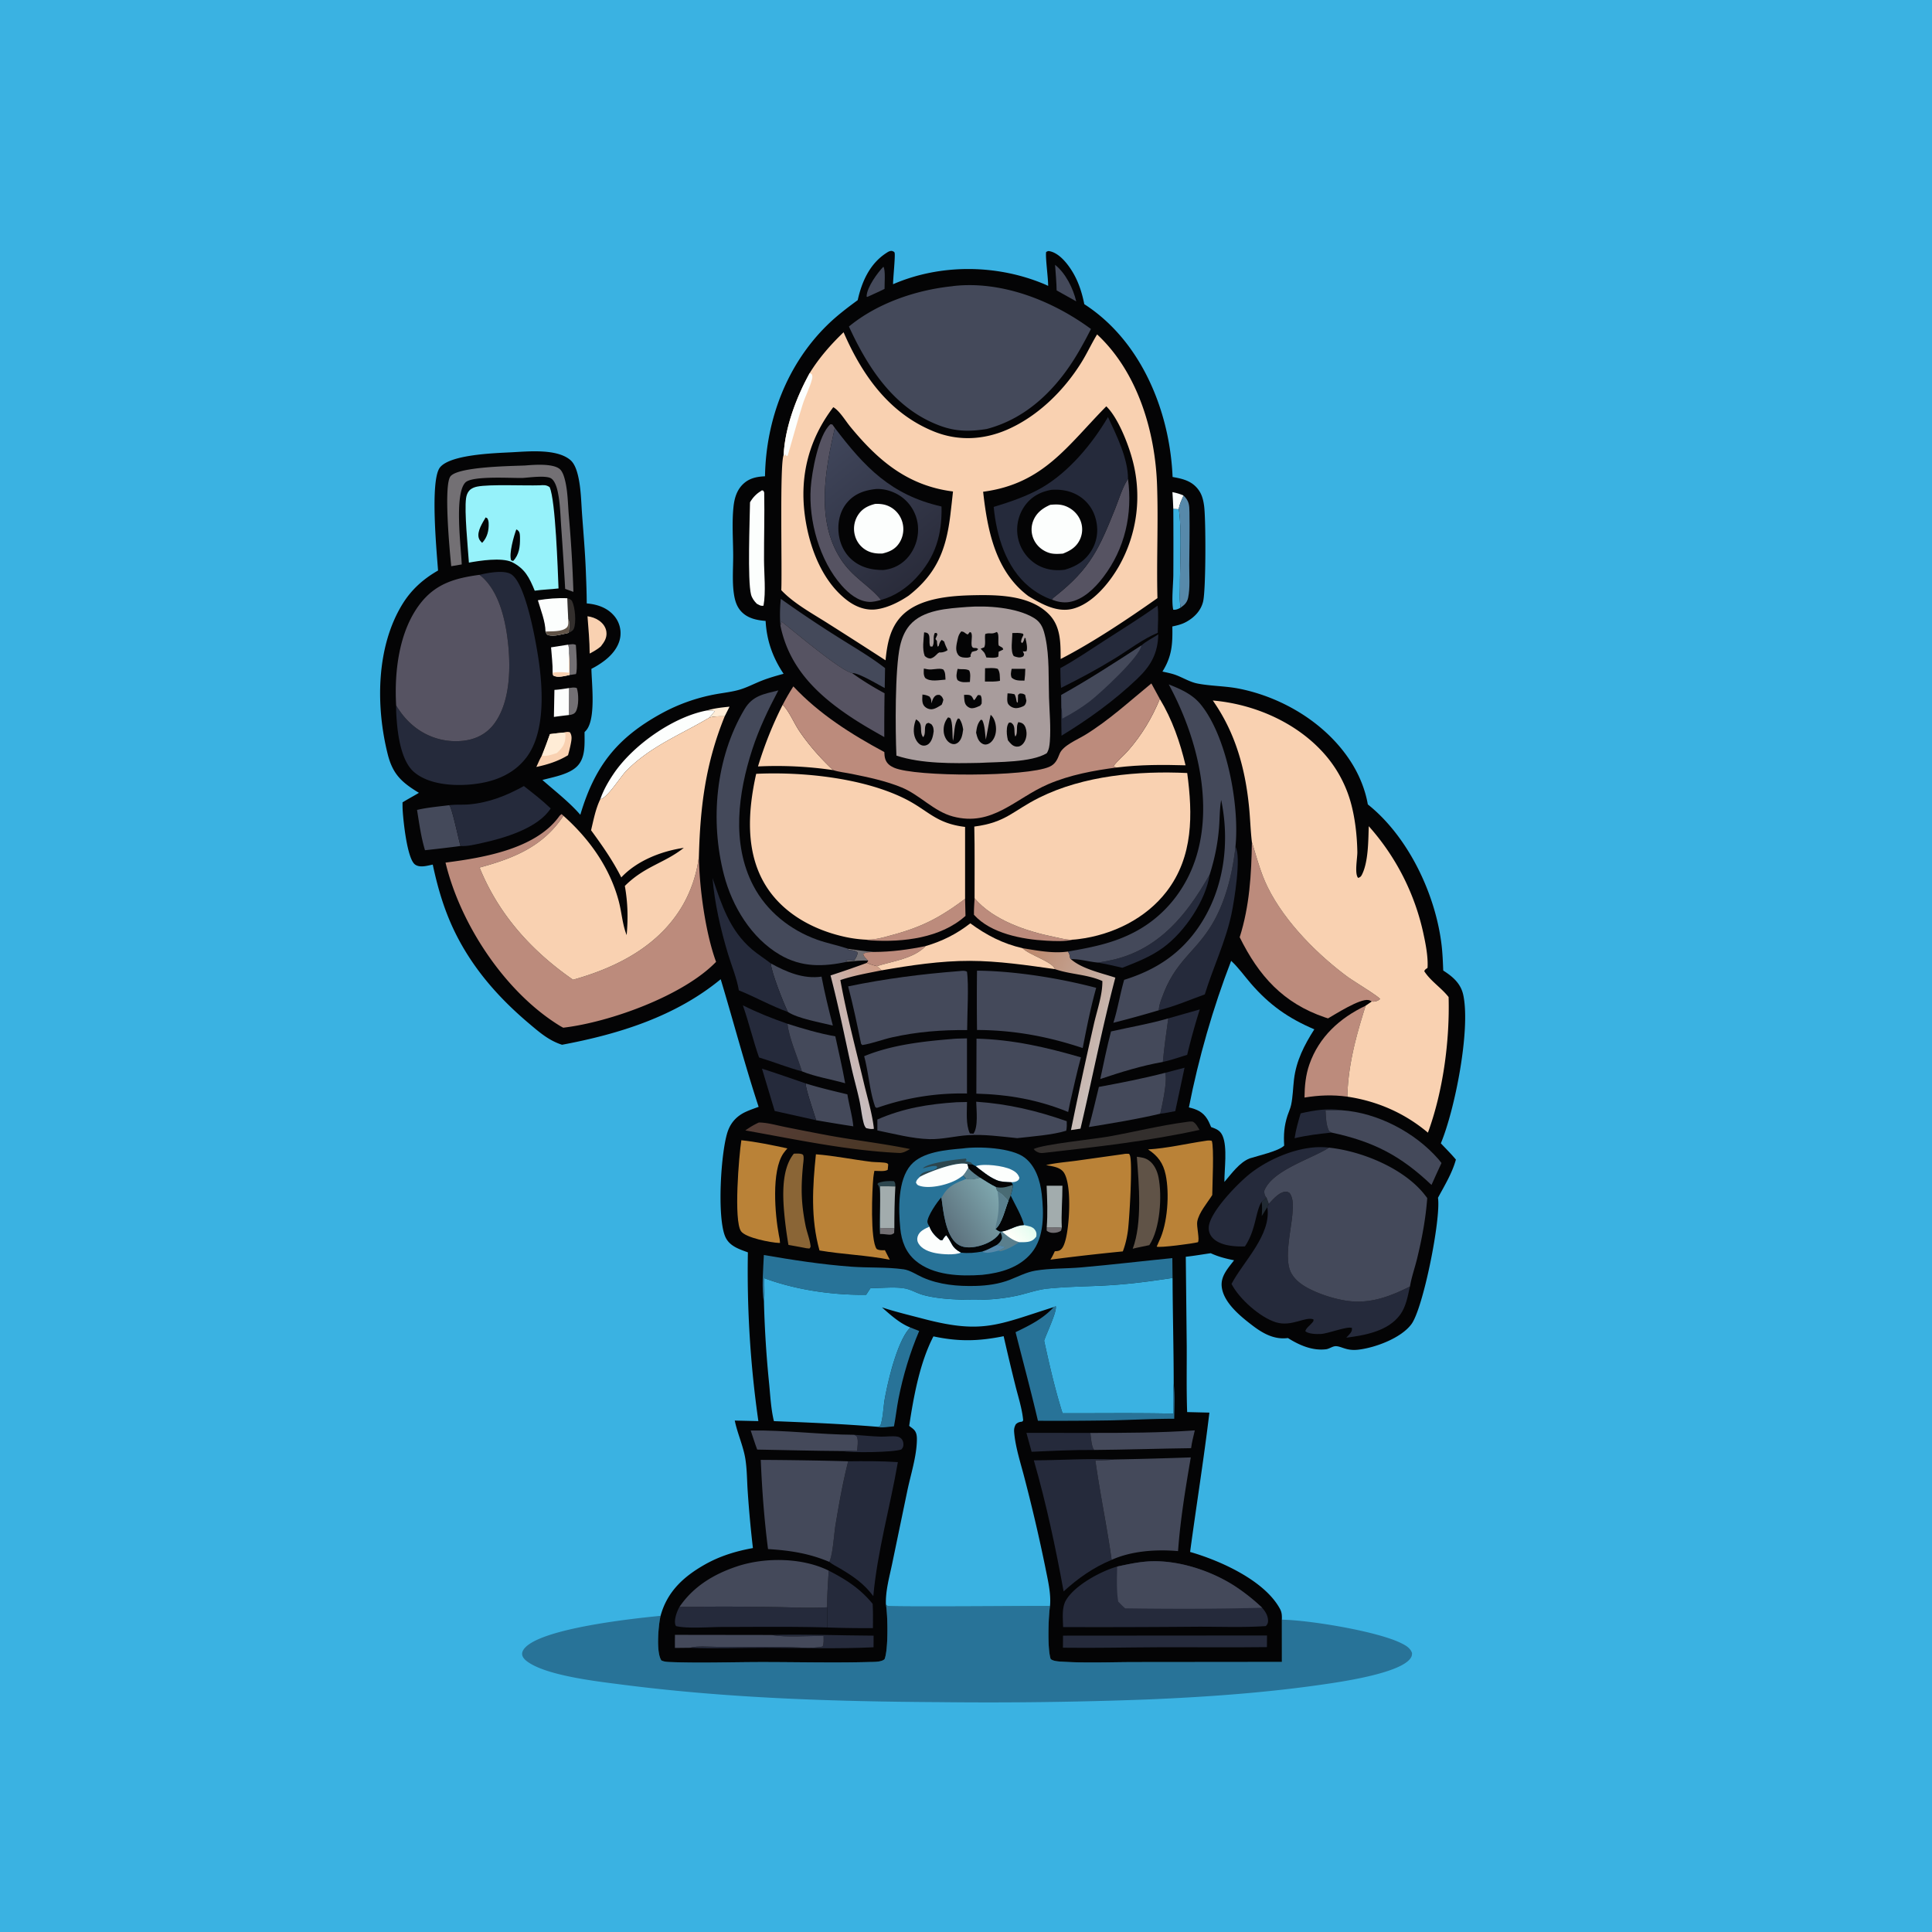 <svg version="1.1" xmlns="http://www.w3.org/2000/svg" style="display: block;" viewBox="0 0 2048 2048" width="1024" height="1024">
<defs>
	<linearGradient id="Gradient1" gradientUnits="userSpaceOnUse" x1="913.902" y1="1254.54" x2="838.492" y2="1160.95">
		<stop class="stop0" offset="0" stop-opacity="1" stop-color="rgb(72,54,34)"/>
		<stop class="stop1" offset="1" stop-opacity="1" stop-color="rgb(85,61,54)"/>
	</linearGradient>
	<linearGradient id="Gradient2" gradientUnits="userSpaceOnUse" x1="956.107" y1="1093.01" x2="888.366" y2="1120.83">
		<stop class="stop0" offset="0" stop-opacity="1" stop-color="rgb(208,159,137)"/>
		<stop class="stop1" offset="1" stop-opacity="1" stop-color="rgb(198,190,193)"/>
	</linearGradient>
	<linearGradient id="Gradient3" gradientUnits="userSpaceOnUse" x1="1061.47" y1="1073.19" x2="1174.74" y2="1122.77">
		<stop class="stop0" offset="0" stop-opacity="1" stop-color="rgb(188,136,108)"/>
		<stop class="stop1" offset="1" stop-opacity="1" stop-color="rgb(202,191,187)"/>
	</linearGradient>
	<linearGradient id="Gradient4" gradientUnits="userSpaceOnUse" x1="1091.28" y1="1299.69" x2="1074.16" y2="1314.92">
		<stop class="stop0" offset="0" stop-opacity="1" stop-color="rgb(227,252,240)"/>
		<stop class="stop1" offset="1" stop-opacity="1" stop-color="rgb(255,255,249)"/>
	</linearGradient>
	<linearGradient id="Gradient5" gradientUnits="userSpaceOnUse" x1="1003.86" y1="1301.42" x2="1058.23" y2="1266.6">
		<stop class="stop0" offset="0" stop-opacity="1" stop-color="rgb(93,114,126)"/>
		<stop class="stop1" offset="1" stop-opacity="1" stop-color="rgb(126,166,173)"/>
	</linearGradient>
	<linearGradient id="Gradient6" gradientUnits="userSpaceOnUse" x1="976.83" y1="606.298" x2="868.474" y2="471.26">
		<stop class="stop0" offset="0" stop-opacity="1" stop-color="rgb(42,44,59)"/>
		<stop class="stop1" offset="1" stop-opacity="1" stop-color="rgb(64,70,91)"/>
	</linearGradient>
</defs>
<path transform="translate(0,0)" fill="rgb(58,178,226)" d="M 0 0 L 2048 0 L 2048 2048 L 0 2048 L 0 0 z"/>
<path transform="translate(0,0)" fill="rgb(40,115,152)" d="M 939.114 1700.91 C 939.797 1701.42 940.375 1702.12 941.162 1702.44 C 943.953 1703.6 1099.18 1702.55 1113.06 1702.32 C 1111.3 1714.24 1110.13 1747.92 1113.77 1758.62 C 1116.56 1761.1 1122.67 1761.25 1126.45 1761.48 C 1152.23 1763.06 1178.74 1761.85 1204.58 1761.86 L 1358.86 1761.71 L 1358.82 1716.92 C 1387.19 1717.31 1459.18 1728.96 1485.16 1741.74 C 1490.18 1744.2 1494.91 1746.8 1496.84 1752.35 C 1496.77 1754.29 1496.65 1755.47 1495.62 1757.18 C 1486.36 1772.71 1428.57 1781.66 1410.14 1784.46 C 1345.79 1794.21 1280.27 1798.84 1215.26 1801.55 A 4553.63 4553.63 0 0 1 996.49 1804.35 C 883.42 1803.71 770.503 1800.17 658.272 1785.62 C 632.64 1782.3 577.853 1776.14 558.185 1760.72 C 555.852 1758.89 553.472 1756.3 553.466 1753.14 C 553.462 1750.86 554.81 1748.61 556.285 1746.95 C 574.954 1725.94 671.417 1715.65 700.238 1712.85 C 700.094 1713.51 699.934 1714.17 699.804 1714.83 C 697.85 1724.8 695.456 1751.92 701.111 1760.15 C 704.141 1761.58 707.394 1761.72 710.689 1761.85 C 742.728 1763.06 775.291 1761.87 807.381 1761.85 C 845.277 1761.83 883.394 1762.81 921.265 1761.81 C 925.709 1761.69 934.57 1762.04 937.705 1758.71 C 941.781 1748.38 941.141 1711.95 939.114 1700.91 z"/>
<path transform="translate(0,0)" fill="rgb(4,4,5)" d="M 1111.07 303.045 C 1111.21 295.176 1107.91 271.791 1108.98 267.12 C 1111.04 265.992 1111.33 265.92 1113.73 266.538 C 1124.31 269.27 1133.59 281.966 1138.63 291.162 C 1143.98 300.933 1147.24 311.539 1149.39 322.429 C 1196.97 353.087 1225.59 405.652 1237.21 459.986 A 277.056 277.056 0 0 1 1243 505.618 C 1254.48 507.626 1264.45 510.078 1271.3 520.459 C 1274.47 525.251 1275.75 531.137 1276.46 536.762 C 1278.29 551.192 1278.38 625.199 1275.33 637.741 C 1272.97 647.393 1266.05 654.492 1257.54 659.198 C 1252.82 661.815 1247.94 662.96 1242.73 664.081 C 1243.06 682.627 1242.42 695.603 1232.24 711.898 C 1237.16 712.964 1242.22 713.932 1246.94 715.734 C 1254.28 718.537 1261.61 723.049 1269.32 724.555 C 1283.88 727.396 1298.9 727.107 1313.55 730.03 C 1360.2 739.342 1406.09 767.13 1432.04 807.614 C 1440.71 821.14 1447.2 836.843 1449.95 852.707 C 1492.99 886.991 1521.95 948.246 1528.2 1002.28 C 1529.21 1011.1 1529.54 1019.96 1529.89 1028.82 C 1540.06 1035.31 1548.58 1042.56 1551.18 1054.97 C 1558.93 1092.05 1542.19 1176.38 1527.36 1211.97 C 1532.7 1217.65 1538.33 1223.22 1543.32 1229.2 C 1539.38 1243.55 1531.33 1256.65 1524.32 1269.69 C 1527.63 1291.66 1508.72 1386.77 1496.13 1403.71 C 1485.07 1418.59 1457.47 1428.76 1439.57 1430.75 C 1426.82 1432.17 1421.78 1426.8 1415.61 1427.02 C 1412.43 1427.14 1409.08 1429.85 1405.64 1430.27 C 1391.15 1432.05 1377.19 1425.9 1365.26 1418.38 C 1350.97 1420.29 1338.91 1413.65 1327.87 1405.23 C 1315.23 1395.59 1296.91 1380.93 1295.08 1363.94 C 1293.86 1352.62 1301.81 1344.35 1308.16 1335.93 C 1299.55 1334.27 1291.4 1332.16 1283.42 1328.45 C 1274.63 1329.71 1265.8 1331.27 1256.98 1332.22 L 1257.98 1427.08 C 1258.08 1450.29 1257.59 1473.66 1258.44 1496.86 L 1282.01 1497.44 C 1276.11 1546.85 1268.19 1595.85 1261.56 1645.13 C 1292.95 1654.12 1340.47 1675.16 1356.84 1705.5 C 1358.9 1709.33 1358.94 1712.68 1358.82 1716.92 L 1358.86 1761.71 L 1204.58 1761.86 C 1178.74 1761.85 1152.23 1763.06 1126.45 1761.48 C 1122.67 1761.25 1116.56 1761.1 1113.77 1758.62 C 1110.13 1747.92 1111.3 1714.24 1113.06 1702.32 C 1099.18 1702.55 943.953 1703.6 941.162 1702.44 C 940.375 1702.12 939.797 1701.42 939.114 1700.91 C 941.141 1711.95 941.781 1748.38 937.705 1758.71 C 934.57 1762.04 925.709 1761.69 921.265 1761.81 C 883.394 1762.81 845.277 1761.83 807.381 1761.85 C 775.291 1761.87 742.728 1763.06 710.689 1761.85 C 707.394 1761.72 704.141 1761.58 701.111 1760.15 C 695.456 1751.92 697.85 1724.8 699.804 1714.83 C 699.934 1714.17 700.094 1713.51 700.238 1712.85 C 707.092 1687.63 724.094 1671.69 746.335 1658.95 C 762.717 1649.56 779.651 1644.37 798.125 1641.02 A 1222.77 1222.77 0 0 1 792.598 1580.86 C 791.814 1569.53 791.886 1557.39 790.062 1546.21 C 787.869 1532.77 781.673 1519.47 778.879 1505.86 L 803.896 1506.43 A 1119.67 1119.67 0 0 1 792.789 1327.56 C 783.784 1324.21 773.794 1321.17 769.233 1311.86 C 759.609 1292.21 764.168 1218.59 771.793 1198.37 C 775.299 1189.06 781.769 1182.56 790.818 1178.46 C 795.148 1176.5 799.719 1174.93 804.186 1173.31 C 789.466 1128.58 777.565 1083.09 763.968 1038.03 C 715.932 1077.57 656.034 1096.2 595.808 1107.49 C 581.839 1103.04 571.844 1094.3 560.816 1084.98 C 529.72 1058.7 503.216 1028.98 484.473 992.558 C 471.916 968.156 464.426 943.189 458.747 916.509 C 453.072 917.623 445.184 920.152 440.017 916.48 C 431.616 910.508 427.579 870.675 426.872 859.283 C 426.691 856.373 426.691 853.478 426.694 850.565 C 432.392 846.994 438.345 843.918 444.066 840.421 C 425.74 829.313 416.311 820.665 410.995 799.488 C 398.329 749.036 398.61 686.273 426.412 640.716 C 435.903 625.164 448.633 613.767 464.359 604.771 C 463.022 586.03 455.551 508.854 466.444 495.43 C 477.603 481.678 524.534 480.369 542.26 479.449 C 560.127 478.521 590.177 475.421 604.58 487.625 C 609.099 491.453 611.403 498.642 612.725 504.195 C 615.907 517.553 616.064 532.277 617.069 545.957 C 618.517 565.648 620.227 585.392 620.996 605.121 C 621.445 616.619 621.918 628.153 621.964 639.658 C 633.288 640.606 644.197 644.309 651.58 653.472 A 28.311 28.311 0 0 1 657.557 674.991 C 656.05 686.096 647.911 695.287 639.081 701.586 A 86.375 86.375 0 0 1 626.917 708.985 C 627.192 725.095 632.004 763.217 620.856 774.803 L 619.664 776.027 C 619.568 788.008 620.999 802.747 611.996 812.066 C 603.413 820.951 586.596 823.636 574.986 826.809 C 588.338 838.601 603.539 850.278 615.16 863.716 C 630.382 812.382 653.864 782.14 701.631 756.042 A 191.397 191.397 0 0 1 757.258 736.173 C 766.396 734.407 776.193 733.546 785.077 730.747 C 792.783 728.319 800.13 724.429 807.658 721.477 C 815.133 718.546 822.907 716.364 830.645 714.247 C 819.087 697.005 812.73 679.032 811.581 658.198 C 801.781 657.438 791.908 655.322 785.138 647.523 C 780.634 642.334 778.912 635.976 777.939 629.294 C 776.014 616.084 777.274 601.57 777.2 588.178 C 777.108 571.58 775.801 553.919 777.518 537.431 C 778.555 527.473 781.385 518.23 789.405 511.64 C 795.553 506.59 803.204 505.2 810.938 504.905 C 811.94 445.092 834.187 386.146 877.446 344.099 C 887.325 334.497 898.117 326.298 909.202 318.167 C 913.565 298.533 922.023 279.523 939.546 268.181 C 941.603 266.85 942.868 265.995 945.386 265.945 C 946.487 266.455 947.922 266.648 948.301 267.901 C 949.234 270.989 946.622 295.447 946.685 301.295 C 995.718 280.052 1053.89 280.071 1103.45 299.737 A 101.902 101.902 0 0 1 1111.07 303.045 z"/>
<path transform="translate(0,0)" fill="rgb(33,42,51)" d="M 1337.39 1273.97 C 1339.24 1273 1340.99 1270.99 1342.56 1269.57 C 1343.37 1271.78 1344.39 1274.04 1344.93 1276.33 L 1343.41 1279.64 L 1337.5 1289.14 C 1337.8 1284.01 1338.17 1279.08 1337.39 1273.97 z"/>
<path transform="translate(0,0)" fill="rgb(115,112,116)" d="M 1109.58 1300.92 C 1114.89 1301.04 1120.27 1300.97 1125.56 1301.4 L 1124.79 1304.5 C 1122.53 1306.29 1119.3 1306.9 1116.45 1306.89 C 1113.94 1306.89 1111.29 1306.23 1109.5 1304.43 L 1109.58 1300.92 z"/>
<path transform="translate(0,0)" fill="rgb(115,112,116)" d="M 933.067 1301.64 C 938.045 1301.79 943.066 1302.1 948.044 1302.05 L 947.829 1307.07 C 945.445 1309 943.819 1308.99 940.806 1308.65 C 938.062 1308.33 935.601 1308.03 932.831 1308.11 L 933.067 1301.64 z"/>
<path transform="translate(0,0)" fill="rgb(115,112,116)" d="M 899.228 1005.81 C 908.277 1007.08 917.331 1008.53 926.457 1009.11 C 923.031 1009.38 917.852 1009.1 915.039 1011.17 C 915.394 1014.11 918.328 1016.27 920.317 1018.3 C 913.187 1017.89 905.905 1018.78 898.79 1019.33 L 896.128 1018.26 C 899.316 1017.85 902.424 1017.96 905.625 1018.05 C 907.238 1015.14 909.005 1013.04 909.005 1009.68 C 906.51 1007.27 902.339 1007.31 899.006 1006.89 L 899.228 1005.81 z"/>
<path transform="translate(0,0)" fill="rgb(45,70,78)" d="M 932.831 1308.11 C 930.334 1296.47 935.55 1263.16 930.874 1256.07 C 930.657 1255.74 930.351 1255.47 930.089 1255.18 L 931.057 1253.94 C 936.336 1251.97 942.026 1251.76 947.611 1252.06 C 949.385 1254.01 948.956 1255.18 949.11 1257.7 C 943.755 1257.57 938.401 1257.39 933.045 1257.55 L 933.067 1301.64 L 932.831 1308.11 z"/>
<path transform="translate(0,0)" fill="rgb(252,254,253)" d="M 1242.83 521.656 C 1247.02 522.512 1250.69 523.498 1254.59 525.268 C 1252.65 529.911 1250.09 534.749 1249.56 539.785 L 1243.75 539.522 C 1243.64 533.582 1243.14 527.593 1242.83 521.656 z"/>
<path transform="translate(0,0)" fill="rgb(255,236,214)" d="M 749.459 753.111 C 757.307 750.731 765.202 749.935 773.333 749.112 L 768.237 759.273 C 762.683 759.327 757.274 759.108 751.908 760.724 A 362.463 362.463 0 0 1 757.692 753.944 C 755.002 753.124 752.247 753.196 749.459 753.111 z"/>
<path transform="translate(0,0)" fill="rgb(51,47,45)" d="M 601.351 634.165 C 603.555 635.007 605.343 635.163 606.481 637.429 C 609.647 643.734 611.002 659.745 608.336 666.309 C 607.305 668.849 605.072 669.734 602.713 670.864 C 603.068 666.856 604.531 659.736 602.322 656.261 L 601.351 634.165 z"/>
<path transform="translate(0,0)" fill="rgb(115,112,116)" d="M 602.235 683.376 C 604.916 683.094 608.063 682.239 610.455 683.741 C 610.781 689.092 612.523 710.48 610.491 714.559 L 603.675 715.566 C 603.844 707.914 603.789 700.436 603.205 692.803 C 603.279 689.384 603.286 686.65 602.235 683.376 z"/>
<path transform="translate(0,0)" fill="rgb(115,112,116)" d="M 603.166 729.37 C 606.124 728.993 608.546 728.32 611.412 729.336 C 613.525 735.312 613.736 748.932 610.273 754.517 C 608.871 756.778 606.555 757.485 604.068 757.891 C 603.705 757.95 603.335 757.949 602.969 757.978 L 603.166 729.37 z"/>
<path transform="translate(0,0)" fill="rgb(68,73,90)" d="M 936.424 282.761 C 938.87 285.939 937.519 301.221 937.67 306.203 C 931.775 309.256 925.562 311.88 919.538 314.683 L 918.723 314.607 C 918.704 314.323 918.654 314.039 918.666 313.754 C 919.05 304.523 930.098 289.21 936.424 282.761 z"/>
<path transform="translate(0,0)" fill="rgb(68,73,90)" d="M 1118.42 280.734 C 1129.66 289.616 1137.59 305.727 1140.83 319.445 L 1120.09 307.859 C 1119.9 298.822 1119.04 289.753 1118.42 280.734 z"/>
<path transform="translate(0,0)" fill="rgb(252,254,253)" d="M 603.166 729.37 L 602.969 757.978 A 568.051 568.051 0 0 0 587.166 759.971 L 587.715 731.313 C 592.913 731.023 598.025 730.156 603.166 729.37 z"/>
<path transform="translate(0,0)" fill="rgb(249,209,177)" d="M 622.772 653.255 C 627.173 653.883 631.165 655.207 634.86 657.724 C 639.005 660.548 642.183 664.697 642.814 669.773 C 643.595 676.065 640.61 680.523 636.885 685.251 C 633.192 688.409 629.338 690.544 625.08 692.8 C 625.018 679.592 623.782 666.417 622.772 653.255 z"/>
<path transform="translate(0,0)" fill="rgb(252,254,253)" d="M 602.235 683.376 C 603.286 686.65 603.279 689.384 603.205 692.803 C 603.789 700.436 603.844 707.914 603.675 715.566 C 598.618 716.48 590.994 718.855 586.383 715.96 L 585.784 713.146 C 586.008 704.307 584.755 695.052 584.144 686.211 L 602.235 683.376 z"/>
<path transform="translate(0,0)" fill="rgb(249,209,177)" d="M 603.205 692.803 C 603.789 700.436 603.844 707.914 603.675 715.566 C 598.618 716.48 590.994 718.855 586.383 715.96 L 585.784 713.146 C 591.63 712.08 597.225 712.609 603.107 713.036 A 499.545 499.545 0 0 1 603.205 692.803 z"/>
<path transform="translate(0,0)" fill="rgb(188,139,124)" d="M 926.457 1009.11 C 945.019 1009.06 963.104 1006.61 981.246 1002.89 C 968.757 1016.13 946.419 1018.84 929.584 1024.12 C 925.792 1023.33 922.443 1022.15 918.848 1020.72 C 919.402 1020.14 919.912 1019 920.317 1018.3 C 918.328 1016.27 915.394 1014.11 915.039 1011.17 C 917.852 1009.1 923.031 1009.38 926.457 1009.11 z"/>
<path transform="translate(0,0)" fill="rgb(162,172,173)" d="M 933.045 1257.55 C 938.401 1257.39 943.755 1257.57 949.11 1257.7 C 948.245 1272.5 948.071 1287.23 948.044 1302.05 C 943.066 1302.1 938.045 1301.79 933.067 1301.64 L 933.045 1257.55 z"/>
<path transform="translate(0,0)" fill="rgb(162,172,173)" d="M 1109.47 1256.9 L 1126.22 1256.94 C 1126.28 1271.63 1124.81 1286.84 1125.56 1301.4 C 1120.27 1300.97 1114.89 1301.04 1109.58 1300.92 C 1110.69 1286.27 1110.11 1271.56 1109.47 1256.9 z"/>
<path transform="translate(0,0)" fill="rgb(58,178,226)" d="M 1243.75 539.522 L 1249.56 539.785 C 1252.89 559.899 1250.77 598.016 1250.79 620.38 C 1250.79 628.03 1250.16 636.568 1251.49 644.091 C 1249.39 645.455 1246.15 646.756 1243.66 646.289 C 1241.73 637.422 1243.68 619.162 1243.78 609.555 A 5541.96 5541.96 0 0 0 1243.75 539.522 z"/>
<path transform="translate(0,0)" fill="rgb(37,42,59)" d="M 1235.12 1137.23 L 1255.67 1131.81 L 1245.84 1177.84 C 1240.55 1178.84 1235.23 1180.03 1229.87 1180.58 C 1232 1171.71 1237.86 1144.95 1235.12 1137.23 z"/>
<path transform="translate(0,0)" fill="rgb(37,42,59)" d="M 905.279 1520.93 C 914.795 1521.58 924.457 1522.66 933.977 1522.89 C 939.51 1523.02 946.321 1521.88 951.627 1522.95 C 953.035 1523.23 954.549 1524.11 955.534 1525.14 C 957.294 1526.97 957.955 1529.94 957.601 1532.41 C 957.341 1534.24 956.594 1535.16 955.446 1536.49 C 947.051 1539.64 901.943 1540.18 892.614 1538.14 C 897.904 1537.73 903.337 1538.04 908.644 1538.1 C 908.845 1533.86 909.964 1527.84 908.677 1523.78 C 908.019 1521.72 907.115 1521.86 905.279 1520.93 z"/>
<path transform="translate(0,0)" fill="rgb(37,42,59)" d="M 1378.74 1180.23 C 1392.42 1176.98 1408.33 1174.47 1422.34 1176.89 L 1405.08 1176.85 C 1405.62 1184.17 1405.47 1192.36 1408.89 1198.99 C 1409.72 1199.51 1410.66 1200.23 1411.57 1200.59 C 1398.33 1201.92 1385.29 1203.46 1372.34 1206.58 C 1373.63 1197.68 1376.19 1188.84 1378.74 1180.23 z"/>
<path transform="translate(0,0)" fill="rgb(249,209,177)" d="M 597.248 776.548 C 599.698 776.045 601.587 775.562 604.076 776.235 C 606.622 779.853 605.926 783.869 605.146 788.035 A 147 147 0 0 1 602.133 800.567 C 591.666 806.932 580.496 810.5 568.54 813.005 C 570.431 809.09 572.13 804.648 574.418 800.979 C 577.49 793.46 580.248 785.861 582.956 778.203 C 587.69 777.493 592.489 777.074 597.248 776.548 z"/>
<path transform="translate(0,0)" fill="rgb(255,236,214)" d="M 582.956 778.203 C 587.69 777.493 592.489 777.074 597.248 776.548 L 599.331 777.61 C 599.642 784.511 598.712 789.24 594.022 794.491 C 592.828 795.827 591.53 797.069 590.227 798.297 C 585.62 799.596 579.137 802.265 574.418 800.979 C 577.49 793.46 580.248 785.861 582.956 778.203 z"/>
<path transform="translate(0,0)" fill="rgb(37,42,59)" d="M 817.459 1733.14 C 853.645 1732.14 889.873 1733.71 926.059 1733.86 L 926.001 1746.18 C 888.23 1748.01 850.204 1746.84 812.402 1746.71 C 785.542 1746.62 758.221 1747.9 731.432 1746.72 C 739.641 1744.39 750.94 1745.71 759.558 1745.71 L 831.583 1745.83 C 843.968 1745.93 860.052 1748.02 872.049 1745.38 C 873.532 1742.12 873.018 1737.64 873.039 1734.1 C 855.245 1734 835 1736.07 817.459 1733.14 z"/>
<path transform="translate(0,0)" fill="rgb(188,139,124)" d="M 1033.08 952.232 C 1053.22 975.694 1088.32 987.261 1117.66 993.233 C 1122.92 994.305 1128.51 995.867 1133.88 996.14 C 1135.1 996.202 1136.1 996.127 1137.34 996.077 C 1128.83 998.222 1117.97 997.624 1109.27 997.169 C 1083.78 995.837 1050.24 989.553 1032.44 969.699 C 1032.28 963.941 1032.82 957.992 1033.08 952.232 z"/>
<path transform="translate(0,0)" fill="rgb(252,254,253)" d="M 570.169 636.291 C 580.36 634.601 591.025 633.689 601.351 634.165 L 602.322 656.261 C 604.531 659.736 603.068 666.856 602.713 670.864 C 596.652 672.15 586.764 675.26 580.793 673.076 C 579.254 672.513 578.937 670.819 578.244 669.444 C 578.187 658.996 573.135 646.382 570.169 636.291 z"/>
<path transform="translate(0,0)" fill="rgb(96,83,71)" d="M 602.322 656.261 C 604.531 659.736 603.068 666.856 602.713 670.864 C 596.652 672.15 586.764 675.26 580.793 673.076 C 579.254 672.513 578.937 670.819 578.244 669.444 C 584.856 669.079 595.668 669.942 600.703 665.271 C 602.957 663.18 602.362 659.08 602.322 656.261 z"/>
<path transform="translate(0,0)" fill="rgb(87,137,170)" d="M 1254.59 525.268 C 1260.56 531.049 1260.76 535.206 1260.89 543.296 C 1261.2 561.944 1260.81 580.659 1260.66 599.312 C 1260.57 610.39 1261.71 623.039 1259.43 633.811 C 1258.88 636.459 1257.45 639.08 1255.5 640.959 C 1254.28 642.127 1252.87 643.12 1251.49 644.091 C 1250.16 636.568 1250.79 628.03 1250.79 620.38 C 1250.77 598.016 1252.89 559.899 1249.56 539.785 C 1250.09 534.749 1252.65 529.911 1254.59 525.268 z"/>
<path transform="translate(0,0)" fill="rgb(188,139,124)" d="M 917.748 996.081 C 928.389 996.314 936.831 993.578 947 990.804 C 978.244 982.281 997.03 972.227 1023.03 952.787 L 1023.47 970.877 C 997.355 994.417 957.236 998.957 923.499 996.872 C 921.564 996.752 919.65 996.45 917.748 996.081 z"/>
<path transform="translate(0,0)" fill="rgb(37,42,59)" d="M 1088.07 1518.91 L 1155.81 1518.95 C 1156.45 1523.25 1156.94 1534.07 1159.89 1537.02 C 1137.75 1536.86 1115.67 1537.96 1093.55 1538.95 L 1088.07 1518.91 z"/>
<path transform="translate(0,0)" fill="rgb(37,42,59)" d="M 1164.04 1020.38 C 1171.44 1019.17 1178.8 1017.85 1186.02 1015.79 C 1231.88 1002.76 1259.96 966.619 1282.38 926.864 C 1278.1 954.828 1255.96 987.53 1233.45 1004.18 C 1220.02 1014.12 1205.1 1019.88 1189.69 1025.89 C 1181.17 1023.78 1172.66 1021.98 1164.04 1020.38 z"/>
<path transform="translate(0,0)" fill="rgb(37,42,59)" d="M 1238.41 1079.53 L 1271.81 1070.04 A 711.714 711.714 0 0 0 1258.46 1118.16 C 1249.92 1120.83 1241.38 1123.76 1232.66 1125.72 C 1234.1 1110.32 1236.26 1094.87 1238.41 1079.53 z"/>
<path transform="translate(0,0)" fill="rgb(68,73,90)" d="M 854.172 1148.53 C 868.702 1153.05 883.475 1156.51 898.263 1160.06 C 900.028 1171.36 903.456 1182.6 904.548 1193.95 A 1978.26 1978.26 0 0 1 865.103 1187.47 C 863.337 1181.28 853.351 1152.7 854.172 1148.53 z"/>
<path transform="translate(0,0)" fill="rgb(40,115,152)" d="M 964.985 1407.2 L 974.377 1410.89 C 964.652 1433.61 957.145 1458.65 952.405 1482.91 C 950.522 1492.55 949.516 1502.35 947.648 1511.98 C 943.257 1512.25 934.121 1513.97 930.2 1512.47 C 932.137 1511.96 932.951 1512.07 933.637 1509.93 C 936.191 1501.95 936.375 1491.14 937.892 1482.74 C 941.235 1464.24 951.192 1420.84 964.985 1407.2 z"/>
<path transform="translate(0,0)" fill="rgb(252,254,253)" d="M 636.347 847.188 C 639.622 837.55 645.03 828.179 650.749 819.794 C 671.213 789.793 713.61 759.795 749.459 753.111 C 752.247 753.196 755.002 753.124 757.692 753.944 A 362.463 362.463 0 0 0 751.908 760.724 C 721.021 779.101 689.475 791.036 663.716 817.321 C 657.455 823.709 643.749 846.147 636.347 847.188 z"/>
<path transform="translate(0,0)" fill="url(#Gradient1)" d="M 804.491 1189.89 C 813.558 1189.97 823.205 1192.84 832.088 1194.62 A 3492.61 3492.61 0 0 0 876.968 1203.38 C 906.11 1208.76 935.681 1212.06 964.684 1218.02 C 961.141 1220.05 958.354 1221.76 954.249 1222.24 C 898.949 1219.81 844.451 1207.97 790.095 1198.3 C 794.795 1194.93 799.214 1192.27 804.491 1189.89 z"/>
<path transform="translate(0,0)" fill="rgb(51,47,45)" d="M 1257.61 1189.34 C 1260.16 1188.88 1261.93 1188.64 1264.54 1189.03 C 1267.89 1190.92 1269.58 1194.54 1271.52 1197.74 C 1218.14 1209.52 1163.46 1215.64 1109.23 1221.81 C 1107 1222.05 1104.2 1222.56 1101.99 1222.03 C 1099.52 1221.44 1097.2 1220.03 1095.73 1218.01 C 1105.51 1213.01 1159.68 1207.52 1174.7 1204.85 C 1202.33 1199.93 1229.79 1193.02 1257.61 1189.34 z"/>
<path transform="translate(0,0)" fill="rgb(68,73,90)" d="M 476.27 853.521 C 479.314 856.674 485.946 889.265 488.19 896.808 A 1611.28 1611.28 0 0 1 450.532 901.268 C 446.32 887.541 444.367 872.695 442.074 858.54 C 453.216 855.935 464.923 854.977 476.27 853.521 z"/>
<path transform="translate(0,0)" fill="rgb(252,254,253)" d="M 807.643 519.764 L 809.105 520.108 C 809.962 521.789 810.074 521.447 810.102 522.929 C 810.537 546.42 809.816 570.044 809.894 593.556 C 809.945 608.527 811.993 627.739 809.338 642.057 C 806.218 642.558 804.97 641.359 802.195 639.964 C 799.442 637.104 797.135 634.103 796.116 630.182 C 792.269 615.373 794.789 551.08 795.049 532.439 C 798.476 526.66 801.945 523.338 807.643 519.764 z"/>
<path transform="translate(0,0)" fill="rgb(37,42,59)" d="M 807.734 1132.82 C 823.295 1137.73 838.72 1143.28 854.172 1148.53 C 853.351 1152.7 863.337 1181.28 865.103 1187.47 L 821.206 1177.68 L 807.734 1132.82 z"/>
<path transform="translate(0,0)" fill="url(#Gradient2)" d="M 918.848 1020.72 C 922.443 1022.15 925.792 1023.33 929.584 1024.12 L 934.55 1028.6 C 919.986 1031.53 904.886 1034.13 890.806 1038.9 C 897.441 1075.52 907.259 1112.29 915.86 1148.52 C 919.537 1164.01 924.694 1180.78 926.373 1196.56 C 923.451 1197.14 921.032 1196.48 918.187 1195.86 C 916.414 1194.05 915.75 1191.52 915.164 1189.1 C 913.351 1181.63 912.626 1173.86 910.994 1166.33 C 908.444 1154.57 905.046 1142.9 902.45 1131.1 C 895.321 1098.68 888.817 1066.16 880.393 1034.03 A 1078.06 1078.06 0 0 0 918.848 1020.72 z"/>
<path transform="translate(0,0)" fill="rgb(138,101,54)" d="M 841.512 1222.94 C 844.183 1222.87 848.528 1222.48 850.85 1223.85 C 852.752 1224.97 851.471 1232.65 851.277 1234.67 C 848.974 1258.67 849.096 1274.55 853.82 1298.73 C 855.17 1305.64 858.032 1312.62 859.047 1319.44 C 859.379 1321.67 859.529 1321.66 858.057 1323.49 L 854.809 1323.17 A 849.406 849.406 0 0 0 835.786 1319.67 A 459.693 459.693 0 0 1 831.973 1292.48 C 829.787 1271.68 827.385 1240.3 841.512 1222.94 z"/>
<path transform="translate(0,0)" fill="rgb(96,83,71)" d="M 1205.1 1226.22 C 1209.54 1226.81 1213.64 1227.25 1217.43 1229.81 C 1223.37 1233.82 1226.71 1241.13 1228.07 1247.94 C 1232.04 1267.7 1229.83 1302.76 1218.33 1319.9 C 1212.46 1321.27 1206.6 1322.14 1200.74 1323.72 C 1210.98 1296.47 1207.29 1255.26 1205.1 1226.22 z"/>
<path transform="translate(0,0)" fill="rgb(68,73,90)" d="M 1155.81 1518.95 C 1192.57 1518.95 1229.88 1518.85 1266.54 1516.27 C 1265.1 1522.5 1263.4 1528.78 1262.62 1535.13 C 1228.38 1535.57 1194.14 1536.74 1159.89 1537.02 C 1156.94 1534.07 1156.45 1523.25 1155.81 1518.95 z"/>
<path transform="translate(0,0)" fill="rgb(68,73,90)" d="M 715.486 1733 L 817.459 1733.14 C 835 1736.07 855.245 1734 873.039 1734.1 C 873.018 1737.64 873.532 1742.12 872.049 1745.38 C 860.052 1748.02 843.968 1745.93 831.583 1745.83 L 759.558 1745.71 C 750.94 1745.71 739.641 1744.39 731.432 1746.72 L 715.442 1746.89 C 715.349 1742.27 715.459 1737.62 715.486 1733 z"/>
<path transform="translate(0,0)" fill="rgb(68,73,90)" d="M 795.786 1516.38 C 832.27 1515.84 868.807 1520.73 905.279 1520.93 C 907.115 1521.86 908.019 1521.72 908.677 1523.78 C 909.964 1527.84 908.845 1533.86 908.644 1538.1 C 903.337 1538.04 897.904 1537.73 892.614 1538.14 C 862.679 1537.98 832.61 1537.11 802.664 1536.61 C 800.158 1529.96 798.054 1523.11 795.786 1516.38 z"/>
<path transform="translate(0,0)" fill="rgb(37,42,59)" d="M 787.464 1065.69 C 802.951 1073.41 818.42 1079.62 834.771 1085.24 C 836.122 1099.63 845.632 1121.23 850.086 1135.68 C 834.713 1131.62 819.875 1125.54 804.634 1120.96 C 798.254 1102.77 793.855 1083.91 787.464 1065.69 z"/>
<path transform="translate(0,0)" fill="rgb(37,42,59)" d="M 878.481 1664.94 C 896.899 1674.37 911.821 1683.98 925.043 1700.14 C 925.516 1708.73 925.424 1717.27 925.315 1725.87 A 1121.77 1121.77 0 0 1 876.99 1725.18 C 877.11 1718.04 876.915 1710.91 876.766 1703.78 C 876.74 1690.81 877.688 1677.88 878.481 1664.94 z"/>
<path transform="translate(0,0)" fill="rgb(68,73,90)" d="M 834.771 1085.24 C 851.33 1090.47 868.352 1095.56 885.475 1098.56 C 888.992 1115.09 892.94 1131.65 895.905 1148.29 C 881.057 1144.09 864.272 1141.45 850.086 1135.68 C 845.632 1121.23 836.122 1099.63 834.771 1085.24 z"/>
<path transform="translate(0,0)" fill="rgb(68,73,90)" d="M 817.132 1021.26 C 833.413 1030.27 851.761 1038.1 870.861 1035.26 C 874.204 1052.75 878.378 1069.92 882.846 1087.15 C 869.71 1083.8 845.922 1079.83 835.172 1072.69 C 830.431 1063.06 817.475 1030.23 817.132 1021.26 z"/>
<path transform="translate(0,0)" fill="rgb(249,209,177)" d="M 829.713 747.045 C 836.881 754.472 841.333 765.945 847.129 774.61 C 857.135 789.566 870.036 804.031 883.111 816.336 A 413.29 413.29 0 0 0 803.505 812.462 C 810.498 789.53 818.889 768.441 829.713 747.045 z"/>
<path transform="translate(0,0)" fill="rgb(249,209,177)" d="M 1229.45 740.901 C 1242.59 762.672 1250.89 786.605 1256.74 811.261 C 1232.24 810.551 1208.58 810.557 1184.21 813.526 C 1182.21 813.287 1181.78 813.625 1180.32 812.134 C 1184.64 806.218 1190.86 801.374 1195.72 795.817 C 1210.16 779.334 1221.14 761.123 1229.45 740.901 z"/>
<path transform="translate(0,0)" fill="rgb(37,42,59)" d="M 1227.05 642.043 C 1228.36 650.978 1227.27 661.665 1227.27 670.79 C 1211.58 677.28 1196.65 688.811 1182.15 697.739 C 1163.45 709.257 1144.43 719.45 1124.75 729.182 C 1124.14 722.234 1124.14 715.233 1124.02 708.261 C 1140.27 699.407 1155.77 688.736 1171.32 678.714 C 1190.03 666.663 1208.91 654.945 1227.05 642.043 z"/>
<path transform="translate(0,0)" fill="url(#Gradient3)" d="M 1083.96 1005.11 C 1099.6 1007.65 1116.16 1010.95 1132.01 1008.69 C 1133.52 1010.81 1133.78 1012.22 1134.25 1014.68 C 1134.51 1015.99 1134.35 1015.48 1135.16 1016.72 C 1146.83 1027.08 1167.76 1031.52 1182.3 1036.33 C 1168.34 1089.33 1157.92 1143.1 1145.36 1196.42 L 1135.27 1197.92 A 4986.13 4986.13 0 0 1 1159.35 1086.57 C 1162.55 1071.91 1168.83 1054.8 1168.55 1039.94 C 1152.34 1032.69 1134.59 1033.05 1118.31 1027.32 C 1116.28 1019.65 1090.71 1012.26 1083.96 1005.11 z"/>
<path transform="translate(0,0)" fill="rgb(37,42,59)" d="M 1126.85 1733.84 L 1343.08 1733.68 L 1343 1746.01 C 1304.51 1746.49 1266 1746.03 1227.5 1746.17 C 1193.92 1746.3 1160.33 1747.1 1126.76 1746.65 L 1126.85 1733.84 z"/>
<path transform="translate(0,0)" fill="rgb(68,73,90)" d="M 1238.41 1079.53 C 1236.26 1094.87 1234.1 1110.32 1232.66 1125.72 C 1210.48 1129.56 1187.63 1136.64 1166.33 1143.82 C 1169.92 1126.91 1173.36 1110.1 1177.74 1093.37 C 1198 1088.74 1218.43 1085.39 1238.41 1079.53 z"/>
<path transform="translate(0,0)" fill="rgb(68,73,90)" d="M 827.717 634.828 A 1257.53 1257.53 0 0 0 888.783 675.717 C 905.314 686.193 922.776 696.211 938.203 708.233 L 937.83 729.304 C 930.318 725.501 910.371 713.201 903.2 713.46 C 890.562 710.773 841.196 668.738 828.528 658.968 L 827.281 663.19 A 152.434 152.434 0 0 1 827.717 634.828 z"/>
<path transform="translate(0,0)" fill="rgb(37,42,59)" d="M 783.21 1049.82 C 780.964 1036.53 775.46 1023.67 771.583 1010.76 C 763.796 984.827 757.588 957.73 755.295 930.744 C 764.96 959.025 773.491 986.307 797.188 1006.42 C 803.483 1011.76 810.6 1016.19 817.132 1021.26 C 817.475 1030.23 830.431 1063.06 835.172 1072.69 C 817.271 1066.32 800.792 1056.87 783.21 1049.82 z"/>
<path transform="translate(0,0)" fill="rgb(68,73,90)" d="M 1235.12 1137.23 C 1237.86 1144.95 1232 1171.71 1229.87 1180.58 C 1205.02 1186.49 1179.44 1190.57 1154.24 1194.71 C 1158.13 1180.64 1161.4 1166.36 1164.87 1152.18 C 1188.29 1147.83 1212.07 1143.21 1235.12 1137.23 z"/>
<path transform="translate(0,0)" fill="rgb(188,139,124)" d="M 1382.82 1163.45 C 1382.93 1151.53 1384.03 1139.71 1387.97 1128.39 C 1398.19 1099.11 1420.21 1079.13 1447.64 1066.09 C 1437.59 1097.95 1429.03 1128.82 1428.24 1162.51 C 1412.56 1160.35 1398.44 1160.93 1382.82 1163.45 z"/>
<path transform="translate(0,0)" fill="rgb(37,42,59)" d="M 720.239 1703.41 A 3361.14 3361.14 0 0 1 819.733 1703.49 C 838.508 1703.74 858.061 1704.96 876.766 1703.78 C 876.915 1710.91 877.11 1718.04 876.99 1725.18 C 840.12 1724.1 802.914 1724.64 766.016 1724.65 C 752.875 1724.66 728.185 1726.63 716.652 1723.73 C 716.11 1722.82 715.966 1722.71 715.719 1721.51 C 714.625 1716.18 717.665 1708 720.239 1703.41 z"/>
<path transform="translate(0,0)" fill="rgb(249,209,177)" d="M 981.246 1002.89 C 998.966 997.611 1014.02 990.149 1028.57 978.754 C 1045.61 991.285 1063.18 1000.4 1083.96 1005.11 C 1090.71 1012.26 1116.28 1019.65 1118.31 1027.32 C 1088.49 1023.14 1058.31 1018.65 1028.14 1018.56 C 997.035 1018.47 965.132 1023.29 934.55 1028.6 L 929.584 1024.12 C 946.419 1018.84 968.757 1016.13 981.246 1002.89 z"/>
<path transform="translate(0,0)" fill="rgb(68,73,90)" d="M 1405.08 1176.85 L 1422.34 1176.89 C 1460.4 1179.58 1499.87 1200.24 1524.86 1228.86 C 1525.99 1230.15 1527.02 1231.47 1528.04 1232.85 C 1524.5 1240.59 1520.85 1248.29 1517.45 1256.09 C 1484.55 1224.88 1455.89 1210.09 1411.57 1200.59 C 1410.66 1200.23 1409.72 1199.51 1408.89 1198.99 C 1405.47 1192.36 1405.62 1184.17 1405.08 1176.85 z"/>
<path transform="translate(0,0)" fill="rgb(37,42,59)" d="M 1228.42 1070.9 C 1228.54 1065.33 1231.12 1059.15 1233.11 1053.97 C 1247.12 1017.5 1267.87 1008.79 1285.44 978.739 C 1299.58 954.571 1306.56 925.244 1309.63 897.646 C 1316.08 907.622 1308.22 955.652 1305.48 968.618 C 1299.26 998.049 1285.93 1025.41 1277.15 1054.08 C 1261.29 1059.85 1244.84 1066.94 1228.42 1070.9 z"/>
<path transform="translate(0,0)" fill="rgb(115,112,116)" d="M 556.639 493.441 C 566.069 492.657 585.642 491.146 593.093 497.011 C 596.529 499.715 598.196 505.892 599.147 509.911 C 601.86 521.383 601.987 534.244 602.933 546.003 A 1456.11 1456.11 0 0 1 607.83 627.398 L 599.113 624.253 A 4743.16 4743.16 0 0 0 594.948 559.373 C 594.05 546.852 593.849 533.357 591.193 521.08 C 590.246 516.705 588.375 510.262 584.619 507.392 C 579.537 503.51 560.775 506.275 554.173 506.628 C 542.195 506.999 500.488 504.013 493.269 511.512 C 481.348 523.894 488.818 580.592 489.465 598.323 L 478.329 600.2 C 476.698 584.099 470.058 513.668 477.635 504.785 C 486.3 494.627 542.188 494.053 556.639 493.441 z"/>
<path transform="translate(0,0)" fill="rgb(37,42,59)" d="M 1209.86 684.283 C 1215.11 679.55 1221.97 676.392 1227.83 672.428 C 1227.37 692.919 1219.84 705.939 1205.24 719.822 C 1181.08 742.78 1153.7 762.59 1125.25 779.861 C 1125.11 769.868 1124.8 759.849 1125.13 749.859 L 1124.97 736.702 C 1154.22 720.46 1181.79 702.465 1209.86 684.283 z"/>
<path transform="translate(0,0)" fill="rgb(68,73,90)" d="M 1209.86 684.283 C 1208.26 696.427 1165.85 735.296 1155.15 743.486 C 1145.94 750.544 1136.36 756.385 1126.08 761.741 C 1125.86 757.857 1125.96 753.657 1125.13 749.859 L 1124.97 736.702 C 1154.22 720.46 1181.79 702.465 1209.86 684.283 z"/>
<path transform="translate(0,0)" fill="rgb(40,115,152)" d="M 1116.97 1385.58 L 1119.16 1384.62 C 1120.76 1390.02 1108.99 1414.3 1106.83 1421.22 C 1112.41 1446.8 1118.43 1473.17 1126.36 1498.11 C 1165.51 1498.21 1204.78 1497.62 1243.9 1498.52 C 1243.87 1488.07 1243.16 1477.15 1244.17 1466.77 C 1245.5 1478.96 1244.84 1491.67 1244.74 1503.93 C 1222.23 1503.95 1199.66 1505.17 1177.14 1505.68 A 3731.03 3731.03 0 0 1 1100.25 1506.08 C 1092.91 1474.69 1084.46 1443.43 1076.54 1412.17 C 1091.26 1405.04 1105.88 1397.91 1116.97 1385.58 z"/>
<path transform="translate(0,0)" fill="rgb(37,42,59)" d="M 555.337 833.244 C 565.052 840.841 574.868 848.398 583.752 856.974 C 570.275 878.04 534.227 888.527 511.157 893.565 C 504.164 895.092 495.331 897.337 488.19 896.808 C 485.946 889.265 479.314 856.674 476.27 853.521 L 478.219 853.318 C 484.496 852.695 490.851 853.289 497.148 852.714 C 518.651 850.748 536.622 843.571 555.337 833.244 z"/>
<path transform="translate(0,0)" fill="rgb(37,42,59)" d="M 1319.68 1321.22 A 83.078 83.078 0 0 1 1312.02 1321.22 C 1302.88 1320.84 1291.15 1318.89 1284.92 1311.62 C 1281.99 1308.21 1280.83 1303.94 1281.48 1299.52 C 1283.86 1283.25 1313.24 1253.22 1326.06 1243.37 C 1347.64 1226.79 1381.14 1213.07 1408.78 1216.54 C 1408.54 1216.7 1408.3 1216.86 1408.06 1217.01 C 1389.63 1228.67 1348.1 1240.79 1340.11 1262.52 C 1340.25 1265.26 1340.55 1267.53 1342.56 1269.57 C 1340.99 1270.99 1339.24 1273 1337.39 1273.97 C 1330.78 1284.18 1331.46 1303.75 1319.68 1321.22 z"/>
<path transform="translate(0,0)" fill="rgb(186,130,55)" d="M 785.861 1208.69 C 802.145 1210.41 818.642 1213.91 834.659 1217.35 C 833.223 1219.01 831.776 1220.7 830.517 1222.51 C 817.464 1241.23 821.593 1288.08 825.631 1309.24 C 826.304 1312.1 826.726 1314.58 826.859 1317.51 C 826.488 1317.53 826.116 1317.59 825.745 1317.57 C 817.405 1317.24 790.453 1312.21 785.521 1305.16 C 777.606 1293.84 783.269 1225.23 785.861 1208.69 z"/>
<path transform="translate(0,0)" fill="rgb(86,83,98)" d="M 827.281 663.19 L 828.528 658.968 C 841.196 668.738 890.562 710.773 903.2 713.46 C 914.269 721.431 925.684 728.414 937.679 734.876 A 2194.28 2194.28 0 0 0 937.393 781.335 C 925.953 774.863 914.527 768.402 903.544 761.171 C 866.519 736.794 836.475 708.04 827.281 663.19 z"/>
<path transform="translate(0,0)" fill="rgb(186,130,55)" d="M 1277.73 1209.36 C 1280.32 1208.91 1281.91 1208.74 1284.54 1209.29 C 1287.11 1216.39 1285.12 1256.54 1285.04 1266.81 C 1279.92 1274.97 1270.74 1285.51 1269.11 1295.08 C 1268.26 1300.09 1271.85 1313.96 1269.86 1316.8 C 1264.49 1318.24 1229.05 1322.98 1226.15 1321.46 L 1228.83 1315.37 C 1237.77 1297.06 1239.83 1265.1 1235.67 1245.36 C 1233.02 1232.84 1227.4 1225.36 1217.01 1218.43 C 1237 1217.29 1257.83 1212.28 1277.73 1209.36 z"/>
<path transform="translate(0,0)" fill="rgb(68,73,90)" d="M 1034.82 1167.86 C 1068.76 1170.2 1098.81 1177.3 1130.78 1188.51 C 1130.93 1192.06 1130.96 1195.13 1130.25 1198.61 C 1115.77 1203.14 1093.62 1204.71 1078.25 1206.48 C 1061.03 1204.75 1043.4 1202.25 1026.09 1203.36 C 1012.66 1204.22 998.805 1207.86 985.431 1207.54 C 967.305 1207.1 947.876 1201.93 930.062 1198.3 L 930.037 1186.72 C 957.657 1174.65 984.066 1170.38 1013.89 1168.42 L 1025.06 1168.17 C 1025.07 1178.69 1023.6 1191.75 1028.1 1201.5 L 1031.9 1201.74 C 1037.18 1194.43 1035.02 1176.78 1034.82 1167.86 z"/>
<path transform="translate(0,0)" fill="rgb(68,73,90)" d="M 1008.82 1101.41 C 1014.12 1100.84 1019.69 1100.92 1025.03 1100.71 L 1025.04 1159.16 A 269.86 269.86 0 0 0 930.963 1173.95 C 928.791 1174.52 929.838 1174.64 927.83 1173.53 C 921.863 1157.16 920.755 1136.85 916.034 1119.63 C 944.886 1107.66 977.957 1103.93 1008.82 1101.41 z"/>
<path transform="translate(0,0)" fill="rgb(68,73,90)" d="M 720.239 1703.41 C 735.021 1681.63 756.74 1668.59 781.399 1660.39 C 810.845 1650.6 850.371 1651.01 878.481 1664.94 C 877.688 1677.88 876.74 1690.81 876.766 1703.78 C 858.061 1704.96 838.508 1703.74 819.733 1703.49 A 3361.14 3361.14 0 0 0 720.239 1703.41 z"/>
<path transform="translate(0,0)" fill="rgb(68,73,90)" d="M 1035.15 1101.01 C 1073.66 1101.95 1109.02 1110.14 1145.82 1120.84 C 1141.51 1136.72 1138.01 1152.84 1134.32 1168.88 L 1132.32 1178.75 C 1100.44 1165.75 1069.24 1160.25 1034.98 1159.3 L 1035.15 1101.01 z"/>
<path transform="translate(0,0)" fill="rgb(37,42,59)" d="M 899.115 1549.01 C 916.655 1548.83 934.252 1548.76 951.766 1549.9 C 943.676 1597.11 930.053 1644.21 925.749 1691.98 C 915.785 1678.74 905.058 1671.38 890.963 1662.93 C 887.193 1660.67 882.487 1658.47 879.143 1655.7 C 883.047 1647.03 883.948 1626.88 885.673 1616.52 C 889.436 1593.94 893.454 1571.2 899.115 1549.01 z"/>
<path transform="translate(0,0)" fill="rgb(186,130,55)" d="M 864.902 1223.6 C 884.619 1225.12 904.353 1229.25 924.009 1231.63 C 927.216 1232.02 938.181 1231.91 940.487 1233.18 C 940.931 1233.42 941.198 1233.9 941.553 1234.26 L 941.035 1240.01 C 938.087 1242.14 930.688 1241.13 926.882 1241.16 C 926.448 1243.41 926.042 1245.69 925.798 1247.97 C 924.47 1260.43 922.267 1314.94 929.37 1324.03 C 932.138 1325.62 934.962 1325.29 938.048 1325.26 L 943.18 1335.35 C 918.766 1330.51 893.313 1329.77 868.692 1325.54 C 859.273 1291.72 861.32 1258.01 864.902 1223.6 z"/>
<path transform="translate(0,0)" fill="rgb(186,130,55)" d="M 1190.95 1223.39 C 1193.06 1222.95 1194.78 1222.99 1196.92 1223.14 C 1197.22 1223.73 1197.58 1224.29 1197.8 1224.91 C 1200.75 1233.14 1197.16 1293.26 1195.64 1304.53 C 1194.59 1312.29 1193.01 1319.2 1190.24 1326.54 A 2434.79 2434.79 0 0 0 1113.48 1335.28 C 1115.36 1332.47 1116.71 1329.42 1118.15 1326.38 C 1119.92 1326.25 1121.92 1326.25 1123.51 1325.31 C 1126.89 1323.33 1128.43 1318.22 1129.42 1314.7 C 1133.72 1299.27 1136.25 1256.72 1127.98 1243.34 C 1124.09 1237.05 1115.52 1236.41 1108.9 1235.06 C 1119.31 1232.65 1130.25 1231.85 1140.84 1230.43 L 1190.95 1223.39 z"/>
<path transform="translate(0,0)" fill="rgb(37,42,59)" d="M 1095.91 1548.03 C 1124.13 1547.94 1153.05 1545.83 1181.17 1547.11 C 1174.48 1547.91 1167.87 1547.99 1161.14 1548.06 C 1166.07 1583.33 1173.44 1618.21 1178.38 1653.52 C 1159.15 1661.48 1142.83 1672.96 1127.49 1686.95 C 1118.99 1640.36 1109.01 1593.57 1095.91 1548.03 z"/>
<path transform="translate(0,0)" fill="rgb(68,73,90)" d="M 1016.99 1029.41 C 1019.86 1029.13 1022.4 1028.57 1025.03 1030.04 C 1027.11 1043.83 1025.23 1076 1025.21 1091.95 C 998.163 1091.67 972.23 1093.69 945.777 1099.6 C 935.188 1101.97 924.692 1106.15 914.027 1107.82 L 912.767 1106.4 C 908.61 1086.02 904.4 1065.71 899.067 1045.6 C 938.544 1037.44 976.824 1032.51 1016.99 1029.41 z"/>
<path transform="translate(0,0)" fill="rgb(68,73,90)" d="M 1035.67 1028.96 C 1075.34 1029.21 1123.43 1036.93 1162.01 1047.16 C 1157.2 1064.35 1153.49 1081.72 1150.02 1099.23 L 1147.71 1110.98 C 1110.74 1098.64 1074.78 1091.99 1035.69 1091.83 A 2496.13 2496.13 0 0 1 1035.67 1028.96 z"/>
<path transform="translate(0,0)" fill="rgb(68,73,90)" d="M 806.426 1547.54 A 4260.19 4260.19 0 0 1 899.115 1549.01 C 893.454 1571.2 889.436 1593.94 885.673 1616.52 C 883.948 1626.88 883.047 1647.03 879.143 1655.7 C 857.761 1646.58 837.114 1643.5 814.142 1642.08 C 810.115 1610.83 807.758 1579.01 806.426 1547.54 z"/>
<path transform="translate(0,0)" fill="rgb(150,242,250)" d="M 572.056 514.451 C 576.241 514.178 579.264 513.85 582.727 516.502 C 588.915 530.899 591.237 603.928 592.068 623.767 C 583.664 624.776 575.226 624.936 566.834 626.178 C 561.056 612.156 556.496 602.705 542.4 595.713 C 531.189 590.822 509.007 594.257 497.058 596.404 C 495.997 580.684 492.109 541.864 494.057 528.096 C 494.484 525.077 495.527 522.06 497.67 519.823 C 499.836 517.562 502.894 516.398 505.911 515.8 C 519.058 513.196 556.213 514.969 572.056 514.451 z"/>
<path transform="translate(0,0)" fill="rgb(4,4,5)" d="M 514.864 548.432 L 516.812 549.634 C 517.532 551.282 517.891 552.532 517.975 554.353 C 518.342 562.303 516.612 569.664 511.082 575.466 C 509.306 573.659 507.928 572.256 507.35 569.689 C 505.811 562.855 511.505 554.131 514.864 548.432 z"/>
<path transform="translate(0,0)" fill="rgb(4,4,5)" d="M 547.294 561.234 C 548.681 561.834 548.135 561.468 549.35 562.589 C 551.249 564.338 551.19 567.812 551.222 570.254 C 551.341 579.325 550.397 587.96 543.952 594.692 L 541.838 593.999 C 539.273 587.062 544.724 568.198 547.294 561.234 z"/>
<path transform="translate(0,0)" fill="rgb(68,73,90)" d="M 1181.17 1547.11 A 4673.07 4673.07 0 0 0 1262.3 1544.91 C 1256.68 1577.69 1251.17 1611.04 1248.78 1644.24 C 1225.87 1642.24 1199.63 1643.9 1178.38 1653.52 C 1173.44 1618.21 1166.07 1583.33 1161.14 1548.06 C 1167.87 1547.99 1174.48 1547.91 1181.17 1547.11 z"/>
<path transform="translate(0,0)" fill="rgb(188,139,124)" d="M 1327.05 892.614 C 1331.75 907.424 1335.66 922.884 1342.19 937.008 C 1359.61 974.732 1395.13 1010.68 1428.07 1035.15 C 1434.22 1039.72 1460.25 1055.42 1462.93 1058.93 C 1461.4 1060.7 1458.17 1061.76 1455.82 1061.8 C 1455.24 1061.81 1454.67 1061.69 1454.1 1061.63 C 1452.9 1060.86 1451.98 1060.34 1450.53 1060.09 C 1441.48 1058.47 1415.92 1074.86 1407.79 1079.52 C 1406.74 1079.2 1405.69 1078.88 1404.65 1078.53 C 1360.16 1063.41 1334.38 1034.49 1314.13 993.509 C 1324.56 960.526 1326.56 926.943 1327.05 892.614 z"/>
<path transform="translate(0,0)" fill="rgb(68,73,90)" d="M 898.79 1019.33 C 898.729 1019.35 898.671 1019.39 898.606 1019.4 C 872.822 1024.89 849.849 1025.71 826.557 1012 C 796.348 994.22 776.088 960.7 767.455 927.455 C 752.543 870.027 758.501 803.526 789.136 751.897 C 797.882 737.157 809.772 735.768 825.085 731.837 C 814.418 751.967 804.546 772.577 797.493 794.282 C 782.481 840.474 775.2 893.873 798.428 938.637 C 812.591 965.932 837.688 985.969 866.451 996.195 C 876.712 999.843 887.345 1001.9 897.624 1005.27 L 899.228 1005.81 L 899.006 1006.89 C 902.339 1007.31 906.51 1007.27 909.005 1009.68 C 909.005 1013.04 907.238 1015.14 905.625 1018.05 C 902.424 1017.96 899.316 1017.85 896.128 1018.26 L 898.79 1019.33 z"/>
<path transform="translate(0,0)" fill="rgb(40,115,152)" d="M 809.717 1330.36 C 840.552 1335.7 871.314 1340.45 902.549 1342.75 C 920.799 1344.1 939.858 1343 957.888 1345.52 C 964.767 1346.49 971.844 1351.4 978.22 1354.21 C 995.823 1361.96 1015.31 1363.66 1034.32 1363.14 C 1046.57 1362.8 1058.91 1361.11 1070.4 1356.66 C 1079.37 1353.18 1087.91 1348.59 1097.48 1346.96 C 1112.97 1344.33 1130.17 1344.88 1145.96 1343.51 C 1178.28 1340.69 1210.46 1336.85 1242.73 1333.64 C 1242.73 1340.64 1242.88 1347.66 1242.97 1354.67 C 1220.81 1358.07 1198.41 1361.05 1176.02 1362.42 C 1154.23 1363.75 1132.33 1363.75 1110.6 1365.97 C 1099.94 1367.06 1089.86 1370.73 1079.47 1373.11 C 1061.78 1377.17 1043.22 1378.27 1025.13 1377.82 C 1009.86 1377.45 993.368 1376.71 978.612 1372.71 C 971.921 1370.9 965.598 1366.89 958.784 1365.74 C 947.329 1363.81 934.482 1365.65 922.838 1365.38 L 918.132 1372.54 C 882.676 1372.98 843.229 1367.29 810.103 1354.89 C 810.094 1363.6 810.641 1372.7 809.854 1381.37 C 807.223 1365.51 809.016 1346.47 809.717 1330.36 z"/>
<path transform="translate(0,0)" fill="rgb(37,42,59)" d="M 1344.93 1276.33 C 1349.12 1271.54 1356.12 1263.53 1362.88 1263.25 C 1364.73 1263.18 1365.35 1263.75 1366.95 1264.56 C 1370.82 1269.98 1370.48 1276.32 1370.27 1282.71 C 1369.67 1300.6 1360.64 1332.32 1368.25 1348.38 C 1372.12 1356.53 1380.17 1362.29 1388.02 1366.25 C 1399.48 1372.02 1412.85 1376.39 1425.5 1378.55 C 1450.81 1382.88 1472.33 1374.9 1494.62 1363.76 C 1492.26 1373.95 1490.46 1385.21 1484.12 1393.79 C 1471.27 1411.2 1447.08 1415.4 1427.11 1418.01 C 1428.19 1416.87 1429.27 1415.73 1430.31 1414.56 C 1432.36 1412.23 1433.36 1410.85 1433.15 1407.73 C 1428.49 1405.45 1408.01 1413.75 1399.96 1414.1 C 1395.6 1414.29 1387.06 1414.16 1383.69 1411.15 C 1384.35 1407.89 1388.58 1405.04 1390.69 1402.44 C 1391.94 1400.9 1392.58 1400.67 1392.35 1398.6 C 1383.67 1395.26 1369.18 1406.73 1352.68 1401.73 C 1335.67 1396.57 1313.5 1376.69 1305.47 1361.02 C 1317.7 1337.52 1348.05 1308.96 1343.41 1279.64 L 1344.93 1276.33 z"/>
<path transform="translate(0,0)" fill="rgb(37,42,59)" d="M 1184.23 1660.62 C 1195.66 1658.18 1207 1655.65 1218.72 1655.09 C 1249.21 1653.62 1284 1665.06 1309.38 1681.6 A 206.763 206.763 0 0 1 1337.9 1704.26 C 1341.3 1708.27 1344.05 1712.42 1344.18 1717.91 C 1344.24 1720.56 1343.52 1721.77 1341.84 1723.71 C 1317.41 1725.4 1292.34 1724.25 1267.82 1724.4 A 12006.3 12006.3 0 0 1 1126.92 1724.78 C 1126.77 1715.88 1125.32 1704.37 1129.92 1696.42 C 1139.15 1680.51 1166.9 1665.52 1184.23 1660.62 z"/>
<path transform="translate(0,0)" fill="rgb(68,73,90)" d="M 1184.23 1660.62 C 1195.66 1658.18 1207 1655.65 1218.72 1655.09 C 1249.21 1653.62 1284 1665.06 1309.38 1681.6 A 206.763 206.763 0 0 1 1337.9 1704.26 C 1289.74 1705.62 1240.93 1705.56 1192.76 1704.9 C 1190.1 1702.74 1187.76 1700.16 1185.36 1697.71 C 1183.42 1685.55 1184.03 1672.9 1184.23 1660.62 z"/>
<path transform="translate(0,0)" fill="rgb(37,42,59)" d="M 508.291 609.344 C 516.813 607.286 533.657 604.013 541.545 608.542 C 557.671 617.802 568.877 683.89 571.557 703.844 C 575.595 733.916 577.486 778.114 557.473 803.649 C 543.11 821.975 521.968 829.347 499.484 831.508 C 480.205 833.361 454.228 831.605 438.823 818.334 C 424.143 805.687 421.042 774.669 420.074 756.489 A 137.192 137.192 0 0 1 419.942 747.811 C 425.126 756.324 431.073 763.663 438.868 769.95 A 70.104 70.104 0 0 0 491.614 785.172 C 504.581 783.623 515.855 777.86 523.762 767.322 C 541.87 743.189 541.57 704.01 537.802 675.651 C 534.777 652.887 527.41 623.935 508.291 609.344 z"/>
<path transform="translate(0,0)" fill="rgb(68,73,90)" d="M 1238.91 725.484 C 1251.46 730.454 1263.81 735.821 1272.6 746.484 C 1300.43 780.249 1314.15 853.59 1309.63 897.646 C 1306.56 925.244 1299.58 954.571 1285.44 978.739 C 1267.87 1008.79 1247.12 1017.5 1233.11 1053.97 C 1231.12 1059.15 1228.54 1065.33 1228.42 1070.9 A 1138.41 1138.41 0 0 1 1180.21 1084.2 C 1184.92 1069.33 1187.31 1053.7 1191.66 1038.67 C 1225.79 1028.07 1252.37 1010.46 1272.14 980.396 C 1297.68 941.564 1303.83 892.941 1294.5 848.01 C 1292.79 857.504 1293 867.483 1292.24 877.107 C 1290.87 894.352 1287.6 910.388 1282.38 926.864 C 1259.96 966.619 1231.88 1002.76 1186.02 1015.79 C 1178.8 1017.85 1171.44 1019.17 1164.04 1020.38 C 1154.46 1019.58 1144.75 1016.5 1135.16 1016.72 C 1134.35 1015.48 1134.51 1015.99 1134.25 1014.68 C 1133.78 1012.22 1133.52 1010.81 1132.01 1008.69 C 1157.72 1004.13 1180.64 999.854 1203.91 987.36 C 1235.51 970.392 1258.24 941.18 1268.48 906.866 C 1286.21 847.458 1267.64 778.523 1238.91 725.484 z"/>
<path transform="translate(0,0)" fill="rgb(188,139,124)" d="M 1220.5 724.472 L 1229.45 740.901 C 1221.14 761.123 1210.16 779.334 1195.72 795.817 C 1190.86 801.374 1184.64 806.218 1180.32 812.134 C 1181.78 813.625 1182.21 813.287 1184.21 813.526 C 1159.5 816.702 1134.24 821.382 1111.25 831.218 C 1076.26 846.19 1052.07 876.69 1010.11 865.499 C 989.923 860.113 975.077 842.679 955.864 834.752 C 938.996 827.792 920.632 823.981 902.796 820.343 C 896.475 819.054 889.194 818.335 883.111 816.336 C 870.036 804.031 857.135 789.566 847.129 774.61 C 841.333 765.945 836.881 754.472 829.713 747.045 C 833.182 740.337 836.899 733.962 840.978 727.607 C 868.413 756.909 902.301 778.321 937.427 797.201 C 937.546 799.768 937.637 802.379 938.49 804.827 C 940.061 809.337 943.459 811.937 947.721 813.803 C 970.443 823.757 1088.55 823.543 1112.48 812.79 C 1118.79 809.952 1120.84 805.142 1123.24 799.023 C 1126.65 790.335 1142.14 784.013 1150.02 779.199 C 1175.41 763.693 1197.52 743.232 1220.5 724.472 z"/>
<path transform="translate(0,0)" fill="rgb(58,178,226)" d="M 1305.07 1018.52 C 1312.6 1025.42 1319.2 1034.72 1325.92 1042.5 C 1345.67 1065.33 1365.68 1079.38 1393.23 1091.13 C 1382.55 1107.84 1374.04 1124.42 1371.67 1144.4 C 1370.61 1153.29 1370.51 1162.5 1368.64 1171.26 C 1367.81 1175.14 1366.04 1178.73 1364.82 1182.49 C 1361.24 1193.58 1360.58 1202.76 1361.29 1214.4 C 1355.38 1220.29 1333.88 1225.01 1324.74 1227.95 C 1313.77 1232.25 1305.43 1244.21 1297.91 1252.9 C 1297.83 1239.29 1301.27 1216.24 1296.02 1204.1 C 1293.5 1198.29 1289.49 1196.76 1283.82 1194.73 C 1282.65 1191.95 1281.48 1189.08 1279.91 1186.5 C 1275.15 1178.63 1268.84 1175.98 1260.28 1173.9 C 1270.46 1121.82 1285.94 1067.99 1305.07 1018.52 z"/>
<path transform="translate(0,0)" fill="rgb(86,83,98)" d="M 508.291 609.344 C 527.41 623.935 534.777 652.887 537.802 675.651 C 541.57 704.01 541.87 743.189 523.762 767.322 C 515.855 777.86 504.581 783.623 491.614 785.172 A 70.104 70.104 0 0 1 438.868 769.95 C 431.073 763.663 425.126 756.324 419.942 747.811 C 417.897 712.137 422.852 669.31 445.249 640.127 C 461.764 618.608 482.507 612.816 508.291 609.344 z"/>
<path transform="translate(0,0)" fill="rgb(40,115,152)" d="M 1020.48 1217.41 C 1037.19 1215.04 1072.37 1216.51 1086.19 1227.14 C 1097.86 1236.12 1102.67 1251.58 1104.26 1265.67 C 1106.57 1286.11 1107.2 1311.39 1093.54 1328.01 C 1080.51 1343.86 1060.61 1349.39 1041.04 1351.42 C 1017.95 1353.07 989.364 1352.17 970.652 1336.49 C 960.132 1327.68 955.634 1315.51 954.339 1302.19 C 952.387 1282.13 951.576 1250.98 965.527 1234.96 C 977.824 1220.83 1003.1 1218.95 1020.48 1217.41 z"/>
<path transform="translate(0,0)" fill="rgb(87,137,170)" d="M 1041.15 1326.71 C 1046.58 1325.02 1051.59 1322.22 1056.66 1319.66 A 621.922 621.922 0 0 1 1065.4 1321.8 C 1063.3 1323.66 1061.09 1324.24 1058.79 1325.65 C 1053.69 1326.88 1045.84 1329.53 1041.15 1326.71 z"/>
<path transform="translate(0,0)" fill="rgb(90,127,141)" d="M 1059.63 1305.54 L 1061.97 1305.49 C 1067.88 1310.31 1073.03 1314.78 1080.56 1316.79 C 1073.91 1321.04 1068.05 1324.46 1060.3 1326.42 L 1058.79 1325.65 C 1061.09 1324.24 1063.3 1323.66 1065.4 1321.8 A 621.922 621.922 0 0 0 1056.66 1319.66 C 1059.47 1317.39 1060.89 1316.05 1062.15 1312.63 C 1062.03 1309.83 1061.77 1308.57 1060.22 1306.22 L 1059.63 1305.54 z"/>
<path transform="translate(0,0)" fill="rgb(45,70,78)" d="M 975.187 1247.43 L 974.878 1246.8 C 975.211 1246.27 975.475 1245.68 975.878 1245.2 C 977.693 1243.02 981.639 1241.78 984.295 1241.3 L 985.926 1241.02 C 988.749 1240.51 991.99 1239.73 993.689 1237.24 L 992.435 1236.03 C 987.327 1235.71 983.087 1237.46 978.162 1238.46 C 984.111 1232.41 1013.9 1228.97 1023.15 1228.22 L 1024.32 1228.13 L 1023.7 1227.85 L 1024.73 1229.9 L 1022.79 1230.97 C 1024.14 1231.16 1025.66 1231.29 1026.99 1231.62 C 1029.46 1232.23 1029.61 1232.38 1030.97 1234.39 L 1025.44 1234.05 C 1015.25 1230.76 986.991 1241.47 977.075 1246.45 A 87.532 87.532 0 0 0 975.187 1247.43 z"/>
<path transform="translate(0,0)" fill="url(#Gradient4)" d="M 1085.39 1298.63 C 1089.63 1299.58 1094.63 1299.96 1097.24 1303.9 C 1098.91 1306.41 1098.89 1307.91 1098.51 1310.79 C 1095.91 1314.34 1093.33 1315.92 1088.95 1316.51 C 1086.19 1316.88 1083.34 1316.8 1080.56 1316.79 C 1073.03 1314.78 1067.88 1310.31 1061.97 1305.49 C 1070.29 1304.26 1076.44 1298.94 1085.39 1298.63 z"/>
<path transform="translate(0,0)" fill="rgb(252,254,253)" d="M 1034.28 1236.19 C 1042.96 1233.07 1063.78 1235.82 1071.78 1239.73 C 1076.07 1241.83 1078.93 1243.79 1080.58 1248.45 C 1080.13 1250.58 1079.56 1251.24 1077.5 1252.24 C 1075.96 1252.99 1073.8 1253.16 1072.09 1253.24 C 1067.23 1252.96 1061.32 1253.01 1056.81 1251.13 C 1056.39 1250.96 1055.98 1250.75 1055.56 1250.57 C 1047.78 1247.14 1041.02 1241.33 1034.28 1236.19 z"/>
<path transform="translate(0,0)" fill="rgb(4,4,5)" d="M 1071.32 1267.22 C 1075.12 1275.36 1084.07 1290.43 1085.39 1298.63 C 1076.44 1298.94 1070.29 1304.26 1061.97 1305.49 L 1059.63 1305.54 C 1057.89 1304.84 1056.73 1303.96 1055.23 1302.87 C 1062.22 1296.81 1065.39 1281.82 1068.87 1273.06 L 1071.32 1267.22 z"/>
<path transform="translate(0,0)" fill="rgb(4,4,5)" d="M 1025.44 1234.05 L 1030.97 1234.39 L 1034.28 1236.19 C 1041.02 1241.33 1047.78 1247.14 1055.56 1250.57 C 1055.98 1250.75 1056.39 1250.96 1056.81 1251.13 C 1061.32 1253.01 1067.23 1252.96 1072.09 1253.24 L 1073.75 1256.03 C 1073.38 1260.01 1072.58 1263.43 1071.32 1267.22 L 1068.87 1273.06 C 1065.4 1268.61 1062.38 1265.66 1057.5 1262.69 C 1056.34 1261.37 1056.12 1259.94 1055.61 1258.29 C 1049.87 1255.55 1044.35 1251.73 1038.92 1248.41 C 1033.94 1249.69 1029.43 1250.97 1024.32 1249.57 L 1020.86 1246.08 C 1023.07 1243.63 1024.69 1240.79 1026.43 1238.01 L 1025.44 1234.05 z"/>
<path transform="translate(0,0)" fill="rgb(90,127,141)" d="M 1026.43 1238.01 C 1030.04 1242.33 1034.35 1245.23 1038.92 1248.41 C 1033.94 1249.69 1029.43 1250.97 1024.32 1249.57 L 1020.86 1246.08 C 1023.07 1243.63 1024.69 1240.79 1026.43 1238.01 z"/>
<path transform="translate(0,0)" fill="rgb(73,107,116)" d="M 1073.75 1256.03 C 1073.38 1260.01 1072.58 1263.43 1071.32 1267.22 L 1068.87 1273.06 C 1065.4 1268.61 1062.38 1265.66 1057.5 1262.69 C 1056.34 1261.37 1056.12 1259.94 1055.61 1258.29 C 1062.6 1259.81 1067.15 1258.18 1073.75 1256.03 z"/>
<path transform="translate(0,0)" fill="rgb(252,254,253)" d="M 1018.75 1327.84 C 1012.18 1330.65 998.779 1329.71 991.784 1328.36 C 985.148 1327.08 977.38 1324.33 973.671 1318.22 C 972.229 1315.84 971.949 1313.44 972.742 1310.77 C 974.456 1305 980.298 1302.58 985.26 1300.29 C 987.342 1306.09 991.82 1311.04 996.814 1314.58 L 998.934 1314.67 C 1000.24 1312.56 1001.1 1311 1003.07 1309.42 C 1009.84 1318.02 1008 1322.07 1018.75 1327.84 z"/>
<path transform="translate(0,0)" fill="rgb(252,254,253)" d="M 975.187 1247.43 A 87.532 87.532 0 0 1 977.075 1246.45 C 986.991 1241.47 1015.25 1230.76 1025.44 1234.05 L 1026.43 1238.01 C 1024.69 1240.79 1023.07 1243.63 1020.86 1246.08 A 95.191 95.191 0 0 1 1016.72 1248.99 C 1007.11 1255.43 986.302 1260.69 974.945 1257.05 C 972.399 1256.23 972.121 1255.76 970.973 1253.58 C 971.642 1250.51 973.034 1249.65 975.187 1247.43 z"/>
<path transform="translate(0,0)" fill="rgb(4,4,5)" d="M 985.26 1300.29 C 984.564 1299.02 983.16 1296.86 983.106 1295.33 C 982.892 1289.22 993.768 1273.53 997.926 1269.21 C 999.863 1283.62 1002.28 1309 1014.45 1318.4 C 1020.24 1322.88 1027.7 1322.79 1034.57 1321.52 C 1043.17 1319.93 1054.21 1315.3 1059.25 1307.79 C 1059.59 1307.28 1059.9 1306.75 1060.22 1306.22 C 1061.77 1308.57 1062.03 1309.83 1062.15 1312.63 C 1060.89 1316.05 1059.47 1317.39 1056.66 1319.66 C 1051.59 1322.22 1046.58 1325.02 1041.15 1326.71 C 1033.54 1328.03 1026.47 1328.77 1018.75 1327.84 C 1008 1322.07 1009.84 1318.02 1003.07 1309.42 C 1001.1 1311 1000.24 1312.56 998.934 1314.67 L 996.814 1314.58 C 991.82 1311.04 987.342 1306.09 985.26 1300.29 z"/>
<path transform="translate(0,0)" fill="url(#Gradient5)" d="M 1024.32 1249.57 C 1029.43 1250.97 1033.94 1249.69 1038.92 1248.41 C 1044.35 1251.73 1049.87 1255.55 1055.61 1258.29 C 1056.12 1259.94 1056.34 1261.37 1057.5 1262.69 C 1062.38 1265.66 1065.4 1268.61 1068.87 1273.06 C 1065.39 1281.82 1062.22 1296.81 1055.23 1302.87 C 1056.73 1303.96 1057.89 1304.84 1059.63 1305.54 L 1060.22 1306.22 C 1059.9 1306.75 1059.59 1307.28 1059.25 1307.79 C 1054.21 1315.3 1043.17 1319.93 1034.57 1321.52 C 1027.7 1322.79 1020.24 1322.88 1014.45 1318.4 C 1002.28 1309 999.863 1283.62 997.926 1269.21 C 999.072 1267.96 998.65 1268.55 999.495 1267.1 C 1005.56 1256.66 1013.53 1253.88 1024.32 1249.57 z"/>
<path transform="translate(0,0)" fill="rgb(90,127,141)" d="M 1057.5 1262.69 C 1062.38 1265.66 1065.4 1268.61 1068.87 1273.06 C 1065.39 1281.82 1062.22 1296.81 1055.23 1302.87 C 1055.28 1298.98 1056.61 1295.38 1057.3 1291.59 C 1059.12 1281.57 1058.96 1272.72 1057.5 1262.69 z"/>
<path transform="translate(0,0)" fill="rgb(188,139,124)" d="M 472.273 914.395 C 511.297 909.354 566.481 900.368 591.908 866.519 C 593.196 864.804 593.547 864.141 595.409 863.02 L 597.272 864.775 C 575.806 897.327 544.752 909.76 508.372 919.649 C 528.663 969.576 563.553 1008.09 607.445 1038.56 C 654.348 1025.48 699.491 1002.3 724.394 958.424 A 136.786 136.786 0 0 0 740.879 907.552 C 741.202 940.395 747.748 988.826 759.066 1019.6 C 724.564 1055.34 646.894 1083.52 597.042 1089.41 C 595.79 1088.75 594.587 1088.1 593.381 1087.36 C 535.599 1051.9 488.071 980.127 472.273 914.395 z"/>
<path transform="translate(0,0)" fill="rgb(68,73,90)" d="M 1408.78 1216.54 C 1443.15 1220.15 1487.14 1238.02 1509.44 1265.48 A 143.343 143.343 0 0 1 1512.94 1270.02 C 1511.27 1292.06 1507.31 1313.18 1502.07 1334.61 C 1499.72 1344.18 1496.2 1354.09 1494.62 1363.76 C 1472.33 1374.9 1450.81 1382.88 1425.5 1378.55 C 1412.85 1376.39 1399.48 1372.02 1388.02 1366.25 C 1380.17 1362.29 1372.12 1356.53 1368.25 1348.38 C 1360.64 1332.32 1369.67 1300.6 1370.27 1282.71 C 1370.48 1276.32 1370.82 1269.98 1366.95 1264.56 C 1365.35 1263.75 1364.73 1263.18 1362.88 1263.25 C 1356.12 1263.53 1349.12 1271.54 1344.93 1276.33 C 1344.39 1274.04 1343.37 1271.78 1342.56 1269.57 C 1340.55 1267.53 1340.25 1265.26 1340.11 1262.52 C 1348.1 1240.79 1389.63 1228.67 1408.06 1217.01 C 1408.3 1216.86 1408.54 1216.7 1408.78 1216.54 z"/>
<path transform="translate(0,0)" fill="rgb(168,156,156)" d="M 1024.91 643.419 C 1046.05 641.761 1077.59 643.744 1096.22 655.189 C 1104.3 660.156 1106.32 667.257 1108.23 676.147 C 1112.49 696.097 1111.37 718.938 1112 739.295 C 1112.47 754.583 1114.04 770.793 1112.87 786.028 C 1112.54 790.398 1112 794.741 1109.58 798.471 C 1093.19 808.397 1058.12 807.567 1038.47 808.694 C 1010.46 809.272 976.942 809.795 950.238 800.974 C 949.059 773.999 948.573 709.439 954.09 684.801 C 955.87 676.853 958.962 669.02 964.301 662.768 C 978.42 646.234 1004.77 645.004 1024.91 643.419 z"/>
<path transform="translate(0,0)" fill="rgb(4,4,5)" d="M 1072.4 709.013 L 1086.84 709.01 C 1086.83 713.244 1086.51 717.285 1085.97 721.484 C 1080.76 721.38 1076.46 721.859 1072.37 718.33 C 1071.01 714.988 1071.75 712.409 1072.4 709.013 z"/>
<path transform="translate(0,0)" fill="rgb(4,4,5)" d="M 1015.11 708.997 C 1019.16 709.872 1023.85 708.613 1027.38 710.732 C 1029.17 714.213 1028.3 719.09 1028.13 722.918 C 1023.39 723.127 1019.14 723.901 1015.08 721 C 1012.95 717.314 1014.27 712.931 1015.11 708.997 z"/>
<path transform="translate(0,0)" fill="rgb(4,4,5)" d="M 1021.93 736.568 C 1023.65 736.576 1025.9 736.377 1027.56 736.783 C 1030.5 737.506 1030.98 739.726 1032.3 742.137 C 1033.81 742.138 1035.05 738.109 1036.9 736.698 L 1039.46 737.082 C 1041.1 739.943 1040.58 742.589 1040.59 745.85 L 1039 748.079 C 1036.35 749.246 1033.32 750.712 1030.37 750.79 C 1028.23 750.847 1026.3 749.67 1024.8 748.247 C 1021.9 745.499 1022.17 740.349 1021.93 736.568 z"/>
<path transform="translate(0,0)" fill="rgb(4,4,5)" d="M 1044.22 708.372 C 1048.54 708.271 1053.51 707.644 1057.64 709.006 C 1060.29 712.67 1059.75 717.194 1060.04 721.653 C 1054.86 722.849 1049.37 722.476 1044.08 722.474 C 1044.03 717.778 1044.17 713.069 1044.22 708.372 z"/>
<path transform="translate(0,0)" fill="rgb(4,4,5)" d="M 979.329 708.696 C 980.548 708.949 981.772 709.158 982.99 709.408 C 988.395 710.517 995.371 707.693 999.867 709.65 C 1002.42 712.839 1001.95 716.445 1002.28 720.434 C 995.658 720.775 986.244 723.089 980.743 718.679 C 978.692 715.485 979.203 712.368 979.329 708.696 z"/>
<path transform="translate(0,0)" fill="rgb(4,4,5)" d="M 1068.04 734.986 C 1070.62 735.05 1072.78 735.263 1075.32 735.85 C 1076.92 738.278 1077.21 741.315 1077.78 744.121 L 1078.91 744.861 C 1079.07 742.101 1079.13 739.349 1079.18 736.586 L 1080.98 735.134 C 1083.73 735.206 1084.36 735.143 1086.67 736.572 L 1088.02 742.834 C 1087.66 744.681 1087.48 745.89 1086.29 747.424 C 1084.94 749.185 1079.35 750.741 1077.07 750.665 C 1073.85 750.557 1071.03 749.152 1068.99 746.629 C 1066.95 744.105 1067.9 738.112 1068.04 734.986 z"/>
<path transform="translate(0,0)" fill="rgb(4,4,5)" d="M 977.831 736.226 C 980.827 736.588 982.649 737.009 985.327 738.391 C 987.476 741.419 987.232 742.013 987.253 745.592 C 987.91 743.555 989.02 740.059 990.578 738.483 C 992.577 736.46 993.422 736.567 996.04 736.606 C 998.689 738.39 998.78 738.769 1000.01 741.753 C 999.569 743.696 999.123 745.286 998.214 747.062 C 995.067 748.988 991.154 751.741 987.332 751.865 C 984.767 751.948 982.076 750.78 980.253 749.002 C 976.858 745.69 977.706 740.563 977.831 736.226 z"/>
<path transform="translate(0,0)" fill="rgb(4,4,5)" d="M 1073.09 671.08 C 1076.94 670.938 1080.53 670.654 1084.28 671.692 L 1084.93 673.044 C 1083.91 675.079 1082.87 676.956 1082.52 679.237 C 1082.26 680.881 1082.31 680.318 1083.45 681.796 C 1085.09 679.982 1085.26 679.173 1085.92 676.924 L 1086.18 676.047 L 1087.49 676.864 L 1087.13 677.107 C 1088.06 680.503 1089.48 687.282 1088.08 690.359 L 1085.4 690.588 L 1084.19 690.227 L 1085.56 693.369 C 1085.22 694.612 1085.39 695.406 1084.15 696.068 C 1081.08 697.706 1077.68 696.673 1074.67 695.49 C 1070.79 690.501 1073.22 677.616 1073.09 671.08 z"/>
<path transform="translate(0,0)" fill="rgb(4,4,5)" d="M 971.017 762.563 C 979.88 767.6 973.732 774.837 978.534 781.432 C 981.802 777.871 979.331 772.19 981.529 767.955 C 982.238 766.59 983.049 766.693 984.385 766.242 L 987.279 767.688 C 989.465 770.262 989.542 771.98 989.743 775.182 C 989.085 779.916 988.155 785.296 984.353 788.609 C 982.594 790.141 979.945 790.791 977.689 790.233 C 974.184 789.366 971.607 785.827 970.265 782.703 C 967.608 776.522 968.49 768.626 971.017 762.563 z"/>
<path transform="translate(0,0)" fill="rgb(4,4,5)" d="M 979.595 670.296 C 980.303 670.39 981.489 670.524 982.143 670.73 C 987.502 672.42 983.809 681.379 986.261 685.35 L 988.435 685.317 C 991.117 680.9 988.46 675.403 990.961 670.936 L 992.994 671.014 L 993.656 672.688 L 991.601 677.336 L 993.201 679.465 C 993.218 681.617 993.433 683.421 993.919 685.517 L 995.03 684.777 C 995.655 682.669 996.017 680.973 997.405 679.221 C 997.66 678.899 997.962 678.618 998.24 678.317 L 1000.88 680.094 C 1001.7 683.204 1003.23 686.188 1004.54 689.123 C 1002.78 690.648 999.191 691.693 996.876 691.67 C 996.533 691.667 996.195 691.59 995.855 691.55 C 994.025 692.598 994.642 692.083 993.277 693.416 C 990.923 695.714 989.619 697.15 986.415 698.056 C 983.449 697.85 982.552 697.185 980.305 695.43 C 977.355 687.972 979.09 678.133 979.595 670.296 z"/>
<path transform="translate(0,0)" fill="rgb(4,4,5)" d="M 1056.58 669.908 C 1059.63 671.934 1057.52 680.439 1058.73 684.321 A 113.294 113.294 0 0 1 1060.72 685.486 C 1062.61 686.64 1062.87 686.322 1063.43 688.543 A 150.657 150.657 0 0 1 1058.6 690.882 C 1058.54 692.628 1058.42 694.322 1058.21 696.057 C 1055.19 697.919 1049.2 697.035 1045.65 696.991 C 1045.6 696.905 1045.54 696.823 1045.51 696.732 C 1044.69 694.734 1044.22 692.836 1042.8 691.138 C 1042.47 690.753 1042.1 690.415 1041.75 690.049 L 1040.52 688.716 L 1039.53 687.684 L 1043.31 686.161 C 1045.19 682.059 1043.49 676.616 1044.44 672.075 C 1049.65 670.198 1050.6 672.947 1056.58 669.908 z"/>
<path transform="translate(0,0)" fill="rgb(4,4,5)" d="M 1004.97 760.435 L 1007.03 761.021 C 1010.23 764.534 1009.33 779.78 1010.17 785.372 C 1011.87 778.335 1011.11 767.244 1015.58 761.54 L 1017.1 761.983 C 1019.48 765.722 1020.27 768.889 1021.01 773.23 C 1020.58 776.206 1020.17 779.292 1019.09 782.115 C 1018.02 784.907 1015.86 787.701 1012.88 788.554 C 1010.45 789.248 1008.3 788.51 1006.3 787.131 C 1002.89 784.776 1000.74 779.907 1000.39 775.886 C 999.868 770.082 1001.31 764.898 1004.97 760.435 z"/>
<path transform="translate(0,0)" fill="rgb(4,4,5)" d="M 1050.12 757.716 C 1051.33 758.68 1052.15 759.733 1052.93 761.059 C 1055.91 766.134 1056.68 773.859 1054.88 779.457 C 1053.64 783.328 1051.1 787.319 1047.12 788.773 C 1044.77 789.63 1042.66 789.325 1040.6 787.911 C 1036.72 785.241 1035.74 780.952 1034.7 776.64 C 1035.4 771.435 1036.08 766.97 1039.72 762.958 L 1041.24 763.304 C 1044.1 769.045 1044.12 777.548 1045.02 783.967 C 1046.8 775.221 1048.17 766.442 1050.12 757.716 z"/>
<path transform="translate(0,0)" fill="rgb(4,4,5)" d="M 1079.48 765.453 C 1081.19 765.812 1082.88 766.096 1084.31 767.185 C 1086.93 769.186 1087.85 773.044 1088.12 776.17 C 1088.49 780.53 1087.19 785.578 1084.11 788.801 C 1082.29 790.709 1080.13 791.722 1077.44 791.44 C 1073.21 790.996 1070.96 787.793 1068.46 784.765 C 1067.96 782.571 1067.48 780.363 1067.32 778.113 C 1067.06 774.371 1067.05 768.902 1069.62 765.96 L 1071.53 765.952 C 1077.26 769.339 1074.24 775.224 1076.23 780.727 C 1079.08 778.154 1077.17 770.994 1078.75 767.141 C 1078.98 766.573 1079.24 766.016 1079.48 765.453 z"/>
<path transform="translate(0,0)" fill="rgb(4,4,5)" d="M 1019.01 669.287 C 1020.58 669.563 1021.41 669.687 1022.68 670.718 C 1023.78 671.613 1024.57 672.068 1025.87 672.637 L 1028.02 670.002 C 1029.28 670.453 1029.3 670.142 1029.76 671.281 C 1031.27 675.029 1028.27 684.265 1031.16 686.393 C 1032.88 687.651 1034.96 685.904 1036.87 688.139 L 1035.18 689.773 C 1033.48 690.088 1031.92 690.519 1030.28 691.052 L 1028.76 694.342 L 1029.04 695.938 C 1026.91 697.507 1024.54 697.206 1021.93 697.032 C 1019.37 696.86 1016.96 696.07 1015.47 693.849 C 1012.16 688.949 1014.12 682.746 1015.19 677.456 C 1015.9 673.948 1016.75 672.04 1019.01 669.287 z"/>
<path transform="translate(0,0)" fill="rgb(68,73,90)" d="M 1009.53 303.399 C 1010.04 303.316 1010.55 303.208 1011.07 303.151 C 1062.27 297.526 1115.94 318.886 1156.47 348.734 A 434.394 434.394 0 0 1 1143.2 373.241 C 1121.15 411.018 1089.58 443.245 1046.15 454.695 C 1028.16 457.645 1013.15 457.589 995.822 451.058 C 948.017 433.039 920.269 390.462 899.9 346.123 C 930.05 321.315 971.034 307.371 1009.53 303.399 z"/>
<path transform="translate(0,0)" fill="rgb(249,209,177)" d="M 1032.8 876.204 C 1066.69 871.795 1073.49 859.532 1101.81 845.463 C 1148.73 822.148 1206.75 816.957 1258.49 819.435 C 1264.38 863.301 1265.03 907.871 1236.85 944.779 C 1214.7 973.784 1179.26 991.01 1143.44 995.474 C 1141.42 995.725 1139.37 996 1137.34 996.077 C 1136.1 996.127 1135.1 996.202 1133.88 996.14 C 1128.51 995.867 1122.92 994.305 1117.66 993.233 C 1088.32 987.261 1053.22 975.694 1033.08 952.232 C 1033.02 926.912 1033.37 901.514 1032.8 876.204 z"/>
<path transform="translate(0,0)" fill="rgb(249,209,177)" d="M 801.572 820.287 C 850.355 817.976 913.618 824.487 957.861 846.017 C 983.952 858.713 991.208 872.716 1023.03 876.574 L 1023.03 952.787 C 997.03 972.227 978.244 982.281 947 990.804 C 936.831 993.578 928.389 996.314 917.748 996.081 A 133.683 133.683 0 0 1 896.508 993.305 C 863.074 986.148 830.694 968.883 812.12 939.401 C 789.73 903.86 792.818 859.67 801.572 820.287 z"/>
<path transform="translate(0,0)" fill="rgb(249,209,177)" d="M 768.237 759.273 C 748.078 808.931 742.275 854.408 740.879 907.552 A 136.786 136.786 0 0 1 724.394 958.424 C 699.491 1002.3 654.348 1025.48 607.445 1038.56 C 563.553 1008.09 528.663 969.576 508.372 919.649 C 544.752 909.76 575.806 897.327 597.272 864.775 C 624.699 889.191 646.596 919.799 656.01 955.672 C 658.983 966.999 659.747 979.318 663.903 990.247 C 664.029 990.577 664.166 990.904 664.298 991.232 C 665.865 972.985 665.536 957.192 662.366 939.141 C 683.438 918.086 704.215 915.121 724.866 898.755 C 701.003 902.261 675.32 912.277 658.582 930.101 C 649.643 912.277 638.308 896.163 626.564 880.129 C 629.142 869.197 631.403 857.294 636.347 847.188 C 643.749 846.147 657.455 823.709 663.716 817.321 C 689.475 791.036 721.021 779.101 751.908 760.724 C 757.274 759.108 762.683 759.327 768.237 759.273 z"/>
<path transform="translate(0,0)" fill="rgb(58,178,226)" d="M 989.481 1416.61 C 1016.28 1422.31 1037.14 1421.83 1063.91 1416.43 A 2507.61 2507.61 0 0 0 1076.34 1468.68 C 1079.34 1480.71 1083.52 1493.38 1084.62 1505.71 C 1083.2 1507.45 1084.18 1506.77 1081.68 1507.27 C 1079.58 1507.68 1078.49 1508.31 1076.86 1509.73 C 1075.2 1512.75 1074.76 1514.88 1075.05 1518.33 C 1076.45 1534.95 1082.53 1552.77 1086.59 1568.98 A 1797.19 1797.19 0 0 1 1108.09 1661.48 C 1110.64 1674.5 1114.3 1689.02 1113.06 1702.32 C 1099.18 1702.55 943.953 1703.6 941.162 1702.44 C 940.375 1702.12 939.797 1701.42 939.114 1700.91 C 938.528 1686.66 942.728 1672.03 945.623 1658.13 L 962.049 1579.1 C 965.605 1562.54 971.527 1543.95 971.93 1527.05 C 972.027 1522.99 971.868 1518.72 968.878 1515.6 C 967.614 1514.29 966.061 1513.25 964.622 1512.14 C 964.336 1511.92 964.06 1511.69 963.779 1511.47 C 968.497 1480.48 974.96 1444.58 989.481 1416.61 z"/>
<path transform="translate(0,0)" fill="rgb(58,178,226)" d="M 922.838 1365.38 C 934.482 1365.65 947.329 1363.81 958.784 1365.74 C 965.598 1366.89 971.921 1370.9 978.612 1372.71 C 993.368 1376.71 1009.86 1377.45 1025.13 1377.82 C 1043.22 1378.27 1061.78 1377.17 1079.47 1373.11 C 1089.86 1370.73 1099.94 1367.06 1110.6 1365.97 C 1132.33 1363.75 1154.23 1363.75 1176.02 1362.42 C 1198.41 1361.05 1220.81 1358.07 1242.97 1354.67 C 1243.09 1392.04 1244.16 1429.4 1244.17 1466.77 C 1243.16 1477.15 1243.87 1488.07 1243.9 1498.52 C 1204.78 1497.62 1165.51 1498.21 1126.36 1498.11 C 1118.43 1473.17 1112.41 1446.8 1106.83 1421.22 C 1108.99 1414.3 1120.76 1390.02 1119.16 1384.62 L 1116.97 1385.58 C 1057.85 1404.27 1041.55 1414.46 978.986 1398.03 C 964.304 1394.17 949.339 1390.62 934.917 1385.88 C 943.856 1393.79 953.709 1402.77 964.985 1407.2 C 951.192 1420.84 941.235 1464.24 937.892 1482.74 C 936.375 1491.14 936.191 1501.95 933.637 1509.93 C 932.951 1512.07 932.137 1511.96 930.2 1512.47 C 893.735 1509.46 856.943 1507.9 820.377 1506.46 C 817.289 1493.75 816.592 1479.96 815.339 1466.95 A 1152 1152 0 0 1 809.854 1381.37 C 810.641 1372.7 810.094 1363.6 810.103 1354.89 C 843.229 1367.29 882.676 1372.98 918.132 1372.54 L 922.838 1365.38 z"/>
<path transform="translate(0,0)" fill="rgb(249,209,177)" d="M 1285.63 742.562 C 1330.77 746.451 1377.04 766.942 1406.38 802.077 A 131.06 131.06 0 0 1 1431.91 850.824 C 1436.49 867.387 1438.51 885.796 1438.84 902.949 C 1438.97 909.536 1435.62 926.2 1439.7 930.62 C 1442.02 929.861 1442.77 929.092 1443.83 926.936 C 1450.6 913.19 1450.42 890.845 1450.94 875.8 A 250.285 250.285 0 0 1 1509.32 991.709 C 1511.5 1001.83 1513.77 1014.31 1513.31 1024.7 C 1513.29 1025.15 1513.26 1025.59 1513.23 1026.03 C 1511.49 1027.29 1510.62 1027.5 1509.79 1029.53 C 1516.38 1039.92 1527.87 1047.08 1535.58 1056.92 C 1536.87 1103.51 1529.7 1156.91 1513.66 1200.67 C 1489.14 1180 1460.03 1167.22 1428.24 1162.51 C 1429.03 1128.82 1437.59 1097.95 1447.64 1066.09 L 1454.1 1061.63 C 1454.67 1061.69 1455.24 1061.81 1455.82 1061.8 C 1458.17 1061.76 1461.4 1060.7 1462.93 1058.93 C 1460.25 1055.42 1434.22 1039.72 1428.07 1035.15 C 1395.13 1010.68 1359.61 974.732 1342.19 937.008 C 1335.66 922.884 1331.75 907.424 1327.05 892.614 C 1325.61 880.518 1325.31 868.345 1324.13 856.228 C 1320.1 814.907 1309.68 776.83 1285.63 742.562 z"/>
<path transform="translate(0,0)" fill="rgb(249,209,177)" d="M 858.253 395.546 C 868.227 379.36 880.574 365.346 894.227 352.189 C 913.904 397.601 942.659 438.401 990.305 457.515 C 1015.86 467.769 1042.89 466.313 1067.95 455.322 C 1100.45 441.067 1128.03 413.787 1146.53 383.89 C 1152.45 374.331 1157.14 364.043 1162.98 354.497 C 1205.74 394.21 1224.43 456.832 1226.51 513.591 C 1227.99 553.696 1225.87 593.929 1226.95 634.039 C 1195.62 656.133 1158.35 681.077 1124.35 698.575 C 1124.21 681.682 1124.64 663.998 1111.8 651.038 C 1092.26 631.301 1059.45 630.459 1033.54 630.934 C 1008.32 631.396 973.761 633.65 955.259 653.472 C 943.275 666.311 940.366 683.136 938.707 699.959 A 6516.51 6516.51 0 0 0 878.327 661.266 C 861.865 650.745 841.592 639.873 828.198 625.603 C 829.213 604.252 826.361 491.733 830.69 482.342 C 832.129 452.906 844.21 421.139 858.253 395.546 z"/>
<path transform="translate(0,0)" fill="rgb(252,254,253)" d="M 858.253 395.546 L 860.591 396.689 C 861.345 398.989 861.295 399.789 860.673 402.218 C 858.348 411.295 853.747 419.697 850.901 428.601 C 845.186 446.481 840.406 464.719 835.085 482.725 L 833.946 483.551 L 832.36 481.603 L 831.402 483.46 L 830.69 482.342 C 832.129 452.906 844.21 421.139 858.253 395.546 z"/>
<path transform="translate(0,0)" fill="rgb(4,4,5)" d="M 883.318 431.647 C 889.745 435.161 896.305 446.167 901.094 452.011 C 930.884 488.362 962.286 514.901 1010.22 520.995 A 2066.33 2066.33 0 0 1 1007.4 546.016 C 1002.94 582.739 992.988 608.078 963.242 631.403 C 953.243 638.117 941.331 644.153 929.285 645.869 C 917.983 647.479 907.069 643.246 898.15 636.484 C 871.254 616.093 857.859 579.797 853.335 547.473 C 847.362 504.804 857.284 465.897 883.318 431.647 z"/>
<path transform="translate(0,0)" fill="rgb(86,83,98)" d="M 934.006 635.914 C 929.84 637.113 925.142 638.31 920.787 637.996 C 909.34 637.172 899.566 628.976 892.252 620.736 C 868.743 594.25 856.951 551.884 859.413 516.961 C 860.557 500.729 867.532 460.828 880.285 449.685 L 882.318 449.955 L 884.925 453.555 C 874.893 498.071 864.632 550.982 890.945 592.205 C 903.848 612.419 920.807 619.761 934.006 635.914 z"/>
<path transform="translate(0,0)" fill="url(#Gradient6)" d="M 884.925 453.555 C 916.515 495.21 944.621 524.797 998.042 536.907 C 998.812 566.74 991.556 590.938 970.798 612.971 C 960.899 623.477 948.06 632.144 934.006 635.914 C 920.807 619.761 903.848 612.419 890.945 592.205 C 864.632 550.982 874.893 498.071 884.925 453.555 z"/>
<path transform="translate(0,0)" fill="rgb(4,4,5)" d="M 928.588 518.385 C 937.828 517.859 947.925 521.188 955.39 526.52 A 42.859 42.859 0 0 1 972.83 555.476 A 45.488 45.488 0 0 1 963.107 589.936 C 956.249 598.343 947.091 603.051 936.396 604.235 C 924.985 604.288 914.186 602.005 904.971 594.928 C 895.619 587.746 890.289 576.961 889.015 565.347 C 887.741 553.729 890.355 541.76 898.001 532.699 C 906.011 523.207 916.665 519.65 928.588 518.385 z"/>
<path transform="translate(0,0)" fill="rgb(252,254,253)" d="M 927.666 534.168 C 932.671 533.973 937.539 534.446 942.135 536.592 A 26.545 26.545 0 0 1 956.392 553.04 A 27.141 27.141 0 0 1 953.973 574.454 C 949.636 581.854 943.473 584.844 935.42 586.747 C 929.348 587.006 923.511 586.31 918.162 583.205 A 25.633 25.633 0 0 1 906.115 567.066 A 26.943 26.943 0 0 1 909.154 546.597 C 913.543 539.407 919.758 536.192 927.666 534.168 z"/>
<path transform="translate(0,0)" fill="rgb(4,4,5)" d="M 1172.72 430.718 C 1184.93 442.492 1195.53 469.604 1199.97 485.693 A 149.546 149.546 0 0 1 1186.21 600.023 C 1176 617.964 1157.9 640.21 1136.86 645.39 C 1120.16 649.503 1103.83 640.133 1090.08 631.853 C 1089.23 631.215 1088.39 630.563 1087.56 629.9 C 1054.65 603.564 1046.59 560.864 1042.16 521.278 C 1106.04 512.815 1131.24 472.755 1172.72 430.718 z"/>
<path transform="translate(0,0)" fill="rgb(86,83,98)" d="M 1115.16 635.718 C 1115.57 634.164 1118.28 632.331 1119.54 631.333 C 1155.93 602.4 1165.29 581.116 1182.11 539.22 C 1185.96 529.649 1189.36 517.996 1194.68 509.224 C 1195.01 508.672 1195.36 508.128 1195.71 507.581 C 1200.74 544.861 1192.51 581.622 1169.48 611.819 C 1160.66 623.39 1148.06 635.951 1133.09 638.236 C 1127.12 639.147 1120.76 637.882 1115.16 635.718 z"/>
<path transform="translate(0,0)" fill="rgb(37,42,59)" d="M 1174.51 442.081 C 1183.51 461.266 1195.84 486.17 1195.71 507.581 C 1195.36 508.128 1195.01 508.672 1194.68 509.224 C 1189.36 517.996 1185.96 529.649 1182.11 539.22 C 1165.29 581.116 1155.93 602.4 1119.54 631.333 C 1118.28 632.331 1115.57 634.164 1115.16 635.718 C 1106.62 632.865 1097.74 627.624 1090.81 621.871 C 1066.28 601.521 1056.27 567.868 1053.36 537.35 C 1070.34 532.234 1089 525.895 1104.37 516.982 C 1133.07 500.326 1157.94 470.41 1174.51 442.081 z"/>
<path transform="translate(0,0)" fill="rgb(4,4,5)" d="M 1114.66 519.225 C 1123.8 518.642 1132.75 519.852 1140.95 524.167 A 40.219 40.219 0 0 1 1161.04 548.456 C 1164.48 559.681 1163.69 571.641 1157.94 581.962 C 1151.24 593.984 1141.51 600.227 1128.65 603.94 C 1118.01 605.424 1107.23 603.677 1098.08 597.871 A 43.199 43.199 0 0 1 1078.99 569.569 A 43.809 43.809 0 0 1 1086.06 536.53 C 1093.02 526.565 1102.91 521.245 1114.66 519.225 z"/>
<path transform="translate(0,0)" fill="rgb(252,254,253)" d="M 1113.26 535.146 C 1118.84 534.577 1124.09 534.433 1129.43 536.471 C 1136.7 539.248 1142.58 544.799 1145.43 552.072 A 25.279 25.279 0 0 1 1144.79 571.847 C 1141.1 579.823 1134.65 583.791 1126.74 586.849 C 1122.06 587.193 1116.81 587.537 1112.28 586.11 C 1105.06 583.832 1098.98 578.753 1095.82 571.826 A 25.162 25.162 0 0 1 1095.24 552.188 C 1098.58 543.631 1105.12 538.74 1113.26 535.146 z"/>
</svg>